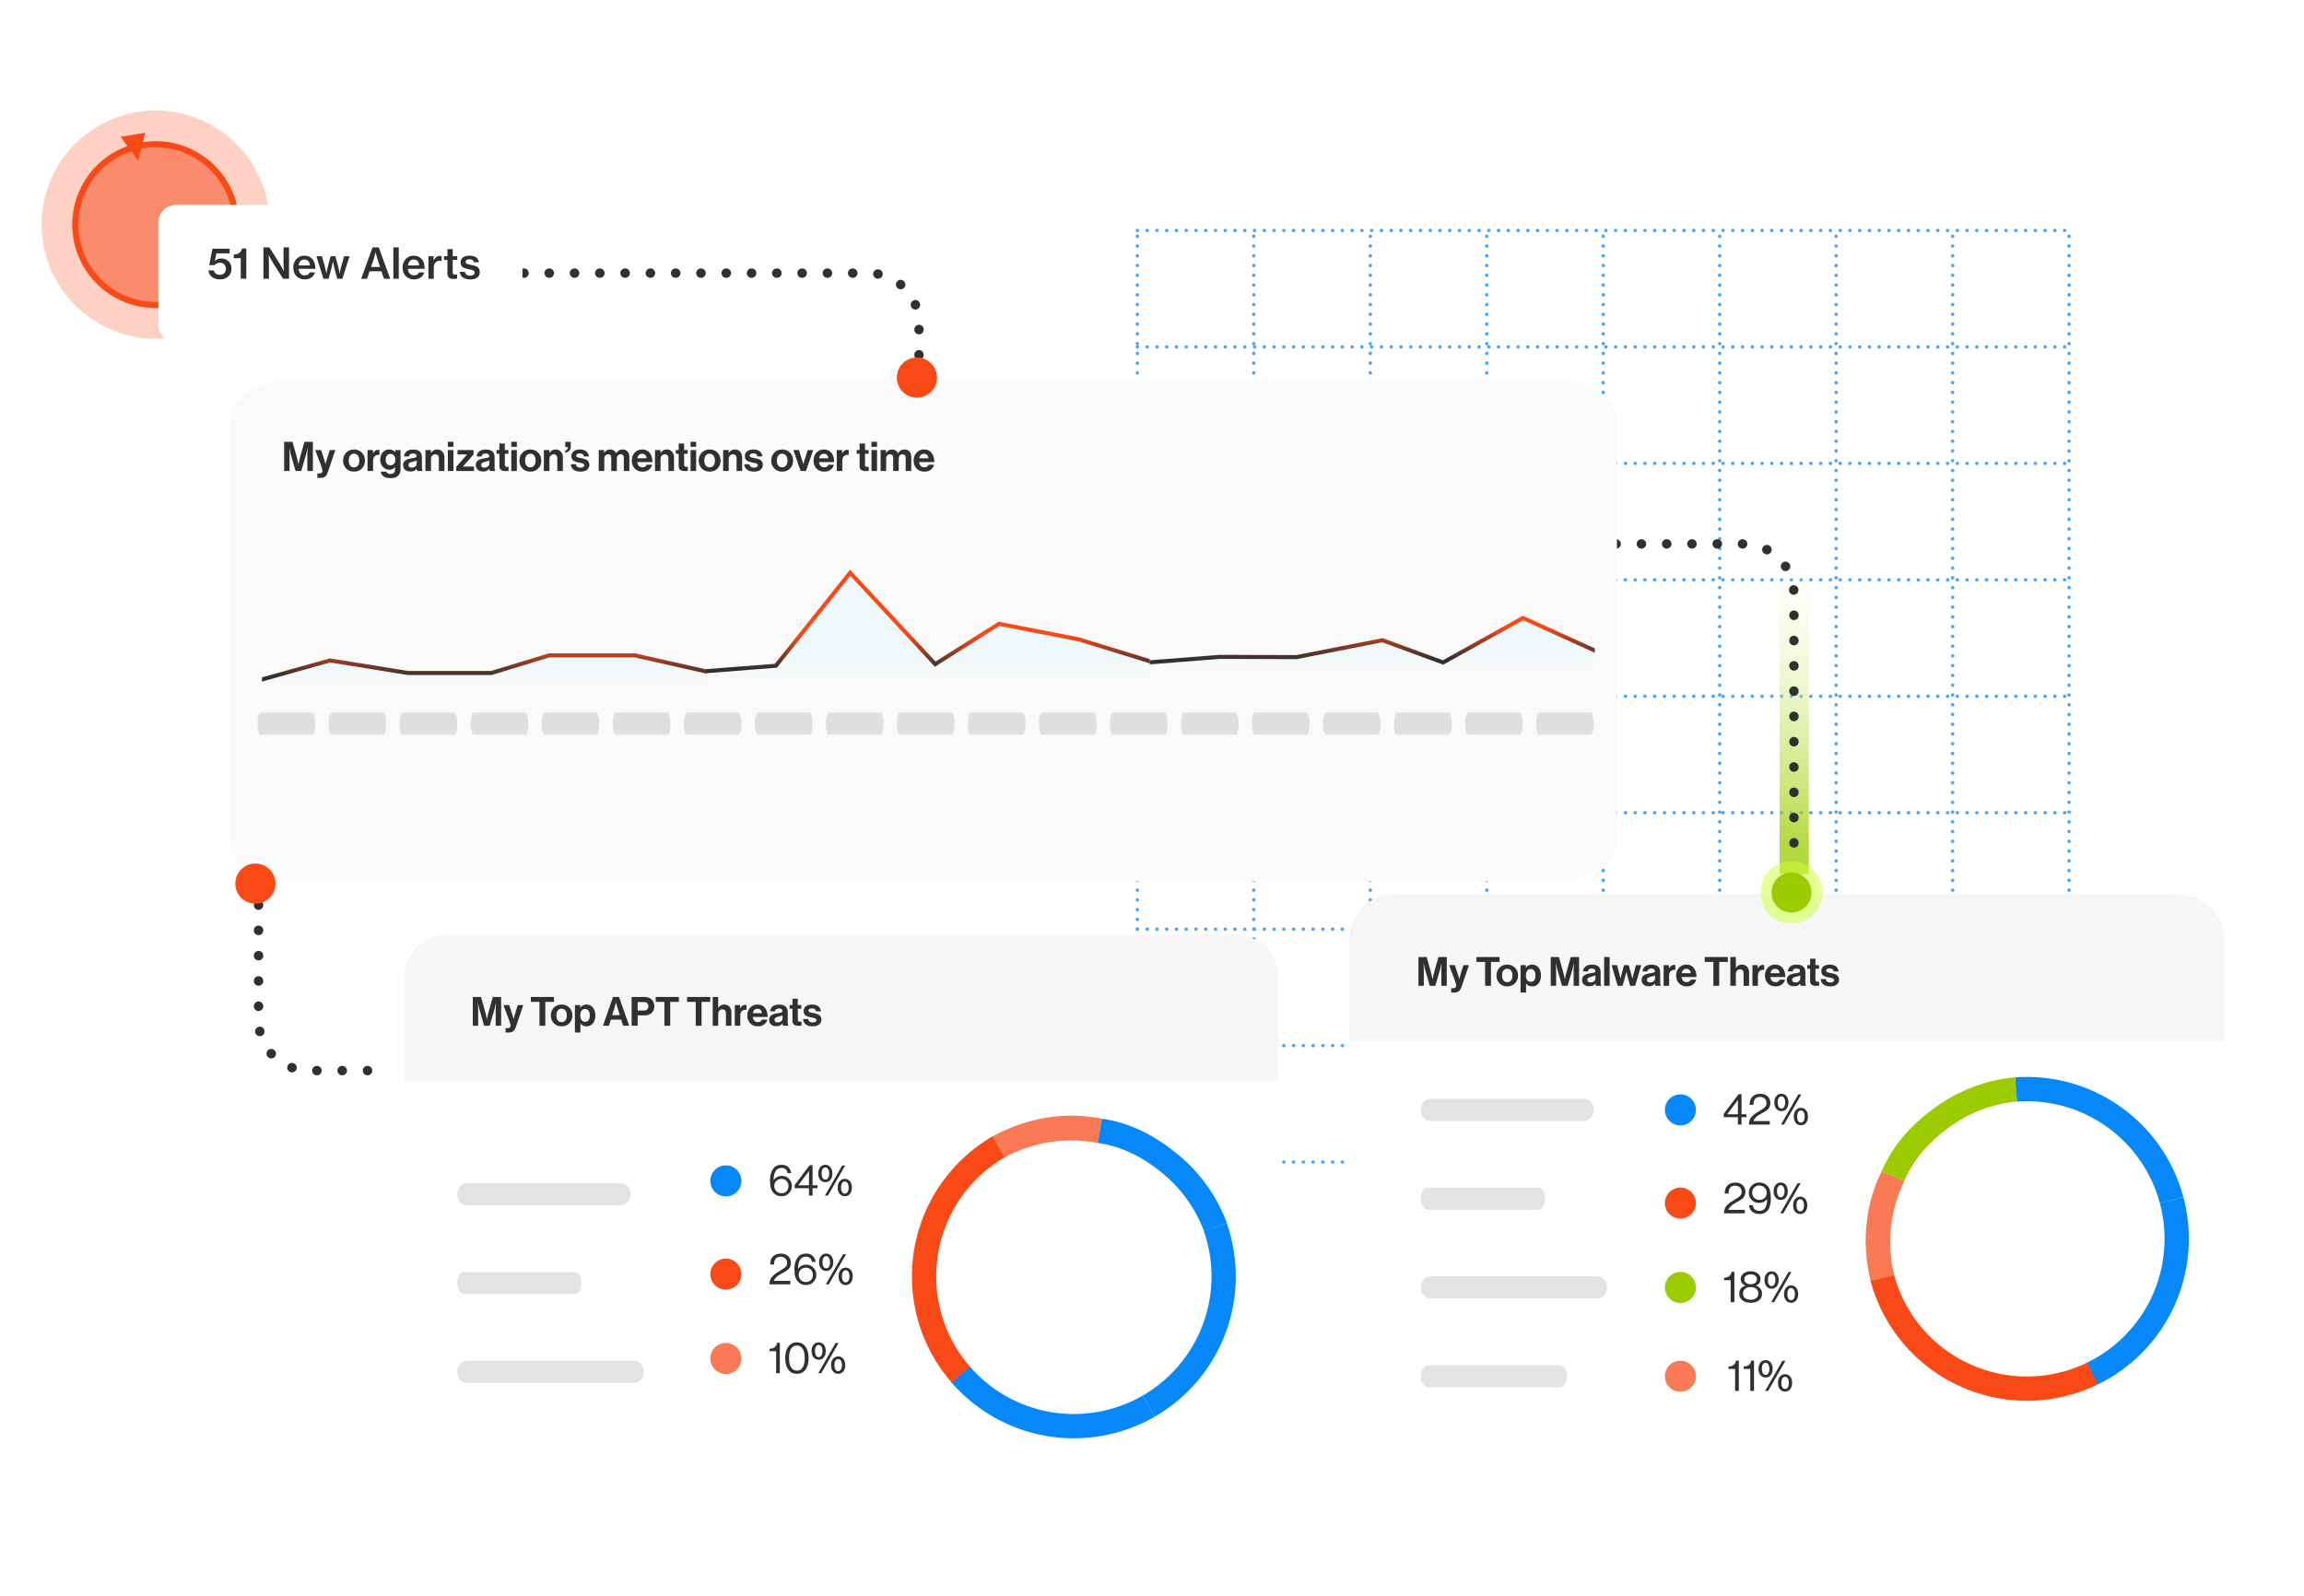 <svg width="635" height="440" viewBox="0 0 635 440" fill="none" xmlns="http://www.w3.org/2000/svg">
<g opacity="0.75">
<line x1="313.468" y1="63.532" x2="569.321" y2="63.532" stroke="#0788F8" stroke-width="0.937" stroke-linecap="round" stroke-dasharray="0.03 2.66"/>
<line x1="313.468" y1="95.63" x2="569.321" y2="95.63" stroke="#0788F8" stroke-width="0.937" stroke-linecap="round" stroke-dasharray="0.03 2.66"/>
<line x1="313.468" y1="127.729" x2="569.321" y2="127.729" stroke="#0788F8" stroke-width="0.937" stroke-linecap="round" stroke-dasharray="0.03 2.66"/>
<line x1="313.468" y1="159.827" x2="569.321" y2="159.828" stroke="#0788F8" stroke-width="0.937" stroke-linecap="round" stroke-dasharray="0.03 2.66"/>
<line x1="313.468" y1="191.926" x2="569.321" y2="191.926" stroke="#0788F8" stroke-width="0.937" stroke-linecap="round" stroke-dasharray="0.03 2.66"/>
<line x1="313.468" y1="224.025" x2="569.321" y2="224.025" stroke="#0788F8" stroke-width="0.937" stroke-linecap="round" stroke-dasharray="0.03 2.66"/>
<line x1="313.468" y1="256.124" x2="569.321" y2="256.124" stroke="#0788F8" stroke-width="0.937" stroke-linecap="round" stroke-dasharray="0.03 2.66"/>
<line x1="313.468" y1="288.222" x2="569.321" y2="288.222" stroke="#0788F8" stroke-width="0.937" stroke-linecap="round" stroke-dasharray="0.03 2.66"/>
<line x1="313.468" y1="320.322" x2="569.321" y2="320.322" stroke="#0788F8" stroke-width="0.937" stroke-linecap="round" stroke-dasharray="0.03 2.66"/>
<line x1="570.258" y1="65.111" x2="570.258" y2="320.322" stroke="#0788F8" stroke-width="0.937" stroke-linecap="round" stroke-dasharray="0.03 2.66"/>
<line x1="538.159" y1="65.111" x2="538.159" y2="320.322" stroke="#0788F8" stroke-width="0.937" stroke-linecap="round" stroke-dasharray="0.03 2.66"/>
<line x1="506.061" y1="65.111" x2="506.061" y2="320.322" stroke="#0788F8" stroke-width="0.937" stroke-linecap="round" stroke-dasharray="0.03 2.66"/>
<line x1="473.962" y1="65.111" x2="473.962" y2="320.322" stroke="#0788F8" stroke-width="0.937" stroke-linecap="round" stroke-dasharray="0.03 2.66"/>
<line x1="441.863" y1="65.111" x2="441.863" y2="320.322" stroke="#0788F8" stroke-width="0.937" stroke-linecap="round" stroke-dasharray="0.03 2.66"/>
<line x1="409.764" y1="65.111" x2="409.764" y2="320.322" stroke="#0788F8" stroke-width="0.937" stroke-linecap="round" stroke-dasharray="0.03 2.66"/>
<line x1="377.666" y1="65.111" x2="377.666" y2="320.322" stroke="#0788F8" stroke-width="0.937" stroke-linecap="round" stroke-dasharray="0.03 2.66"/>
<line x1="345.567" y1="65.111" x2="345.567" y2="320.322" stroke="#0788F8" stroke-width="0.937" stroke-linecap="round" stroke-dasharray="0.03 2.66"/>
<line x1="313.468" y1="65.111" x2="313.468" y2="320.322" stroke="#0788F8" stroke-width="0.937" stroke-linecap="round" stroke-dasharray="0.03 2.66"/>
</g>
<path d="M71.259 242.491L71.259 281.255C71.259 288.904 77.46 295.105 85.109 295.105L107.967 295.105" stroke="#303030" stroke-width="2.597" stroke-linecap="round" stroke-linejoin="round" stroke-dasharray="0.04 6.93"/>
<path d="M493.111 154.819V154.819C494.022 156.451 494.5 158.289 494.5 160.158L494.5 240.937" stroke="url(#paint0_linear_960_1701)" stroke-width="8.062"/>
<path d="M445.391 149.926L480.571 149.926C488.22 149.926 494.421 156.127 494.421 163.776L494.421 237.601" stroke="#303030" stroke-width="2.597" stroke-linecap="round" stroke-linejoin="round" stroke-dasharray="0.04 6.93"/>
<path d="M427.411 104.652H81.86C71.79 104.652 63.627 109.389 63.627 115.231V232.341C63.627 238.183 71.79 242.919 81.859 242.919H427.411C437.48 242.919 445.643 238.183 445.643 232.341V115.231C445.643 109.389 437.48 104.652 427.411 104.652Z" fill="#FAFAFA"/>
<path d="M254.802 129.999C253.871 129.999 253.14 129.714 252.607 129.144C252.074 128.566 251.808 127.831 251.808 126.938C251.808 126.075 252.074 125.355 252.607 124.777C253.14 124.192 253.822 123.899 254.655 123.899C255.563 123.899 256.265 124.215 256.76 124.845C257.255 125.475 257.502 126.319 257.502 127.377H253.316C253.376 127.834 253.53 128.191 253.777 128.446C254.025 128.693 254.363 128.817 254.79 128.817C255.353 128.817 255.724 128.581 255.904 128.108H257.412C257.3 128.648 257.015 129.099 256.557 129.459C256.099 129.819 255.514 129.999 254.802 129.999ZM254.678 125.081C253.935 125.081 253.489 125.494 253.339 126.319H255.904C255.882 125.951 255.758 125.655 255.533 125.43C255.308 125.197 255.023 125.081 254.678 125.081Z" fill="#303030"/>
<path d="M242.704 129.83V124.057H244.178V124.833H244.212C244.58 124.211 245.139 123.899 245.889 123.899C246.249 123.899 246.568 123.993 246.845 124.181C247.131 124.361 247.344 124.605 247.487 124.912H247.509C247.93 124.237 248.507 123.899 249.242 123.899C249.843 123.899 250.308 124.083 250.638 124.451C250.976 124.811 251.144 125.31 251.144 125.948V129.83H249.614V126.206C249.614 125.546 249.317 125.216 248.725 125.216C248.402 125.216 248.147 125.332 247.96 125.565C247.779 125.79 247.689 126.094 247.689 126.476V129.83H246.159V126.206C246.159 125.546 245.863 125.216 245.27 125.216C244.962 125.216 244.711 125.332 244.516 125.565C244.328 125.79 244.235 126.094 244.235 126.476V129.83H242.704Z" fill="#303030"/>
<path d="M240.188 129.831V124.057H241.718V129.831H240.188ZM240.188 123.157V121.784H241.718V123.157H240.188Z" fill="#303030"/>
<path d="M236.113 125.07V124.057H236.912V122.257H238.409V124.057H239.399V125.07H238.409V128.131C238.409 128.514 238.6 128.705 238.983 128.705L239.433 128.694V129.819C239.201 129.834 238.882 129.842 238.477 129.842C238.034 129.842 237.663 129.737 237.362 129.527C237.062 129.309 236.912 128.953 236.912 128.458V125.07H236.113Z" fill="#303030"/>
<path d="M232.089 124.058V124.981H232.123C232.303 124.643 232.502 124.395 232.72 124.238C232.937 124.073 233.211 123.99 233.541 123.99C233.699 123.99 233.819 124.005 233.901 124.035V125.374H233.868C233.35 125.322 232.933 125.434 232.618 125.712C232.303 125.99 232.146 126.425 232.146 127.017V129.831H230.615V124.058H232.089Z" fill="#303030"/>
<path d="M227.206 129.999C226.276 129.999 225.545 129.714 225.012 129.144C224.479 128.566 224.213 127.831 224.213 126.938C224.213 126.075 224.479 125.355 225.012 124.777C225.545 124.192 226.227 123.899 227.06 123.899C227.968 123.899 228.669 124.215 229.164 124.845C229.66 125.475 229.907 126.319 229.907 127.377H225.721C225.781 127.834 225.935 128.191 226.182 128.446C226.43 128.693 226.767 128.817 227.195 128.817C227.758 128.817 228.129 128.581 228.309 128.108H229.817C229.705 128.648 229.42 129.099 228.962 129.459C228.504 129.819 227.919 129.999 227.206 129.999ZM227.083 125.081C226.34 125.081 225.893 125.494 225.743 126.319H228.309C228.287 125.951 228.163 125.655 227.938 125.43C227.713 125.197 227.428 125.081 227.083 125.081Z" fill="#303030"/>
<path d="M220.661 129.831L218.658 124.058H220.211L221.134 127.051L221.393 127.974H221.415C221.468 127.726 221.55 127.419 221.663 127.051L222.608 124.058H224.139L222.124 129.831H220.661Z" fill="#303030"/>
<path d="M217.741 129.132C217.178 129.71 216.454 129.999 215.569 129.999C214.683 129.999 213.959 129.71 213.397 129.132C212.834 128.547 212.553 127.819 212.553 126.949C212.553 126.079 212.834 125.355 213.397 124.777C213.959 124.192 214.683 123.899 215.569 123.899C216.454 123.899 217.178 124.192 217.741 124.777C218.303 125.355 218.585 126.079 218.585 126.949C218.585 127.819 218.303 128.547 217.741 129.132ZM215.569 128.828C216.026 128.828 216.383 128.66 216.638 128.322C216.9 127.977 217.032 127.519 217.032 126.949C217.032 126.379 216.9 125.921 216.638 125.576C216.383 125.231 216.026 125.059 215.569 125.059C215.104 125.059 214.743 125.231 214.488 125.576C214.233 125.914 214.106 126.371 214.106 126.949C214.106 127.519 214.233 127.977 214.488 128.322C214.743 128.66 215.104 128.828 215.569 128.828Z" fill="#303030"/>
<path d="M207.822 129.999C206.997 129.999 206.352 129.819 205.887 129.459C205.422 129.091 205.167 128.592 205.122 127.962H206.54C206.637 128.6 207.057 128.919 207.8 128.919C208.138 128.919 208.396 128.859 208.576 128.738C208.764 128.618 208.858 128.457 208.858 128.255C208.858 128.18 208.843 128.112 208.813 128.052C208.79 127.992 208.745 127.939 208.678 127.894C208.618 127.842 208.561 127.801 208.509 127.771C208.464 127.741 208.381 127.711 208.261 127.681C208.141 127.651 208.048 127.628 207.98 127.613C207.92 127.598 207.811 127.579 207.654 127.557C207.504 127.527 207.399 127.504 207.339 127.489C207.023 127.429 206.765 127.369 206.562 127.309C206.367 127.242 206.161 127.148 205.943 127.028C205.726 126.9 205.56 126.732 205.448 126.522C205.343 126.304 205.29 126.045 205.29 125.745C205.29 125.145 205.508 124.687 205.943 124.372C206.386 124.057 206.952 123.899 207.642 123.899C208.385 123.899 208.967 124.072 209.387 124.417C209.814 124.755 210.058 125.22 210.118 125.813H208.734C208.674 125.25 208.303 124.969 207.62 124.969C207.312 124.969 207.068 125.025 206.888 125.137C206.716 125.25 206.63 125.407 206.63 125.61C206.63 125.677 206.641 125.741 206.663 125.801C206.693 125.854 206.738 125.903 206.798 125.948C206.866 125.985 206.93 126.019 206.99 126.049C207.05 126.071 207.136 126.098 207.249 126.128C207.361 126.15 207.459 126.173 207.541 126.195C207.624 126.21 207.736 126.233 207.879 126.263C208.021 126.285 208.134 126.304 208.216 126.319C208.456 126.371 208.651 126.42 208.802 126.465C208.959 126.503 209.139 126.57 209.342 126.668C209.544 126.758 209.702 126.863 209.814 126.983C209.934 127.095 210.036 127.253 210.118 127.456C210.208 127.651 210.253 127.879 210.253 128.142C210.253 128.712 210.028 129.166 209.578 129.504C209.135 129.834 208.55 129.999 207.822 129.999Z" fill="#303030"/>
<path d="M200.802 124.057V124.845H200.836C201.233 124.215 201.803 123.899 202.546 123.899C203.139 123.899 203.619 124.102 203.987 124.507C204.354 124.905 204.538 125.422 204.538 126.06V129.83H203.008V126.285C203.008 125.97 202.918 125.715 202.738 125.52C202.565 125.325 202.321 125.227 202.006 125.227C201.668 125.227 201.387 125.351 201.162 125.599C200.944 125.846 200.836 126.165 200.836 126.555V129.83H199.305V124.057H200.802Z" fill="#303030"/>
<path d="M197.75 129.132C197.187 129.71 196.463 129.999 195.578 129.999C194.693 129.999 193.969 129.71 193.406 129.132C192.843 128.547 192.562 127.819 192.562 126.949C192.562 126.079 192.843 125.355 193.406 124.777C193.969 124.192 194.693 123.899 195.578 123.899C196.463 123.899 197.187 124.192 197.75 124.777C198.313 125.355 198.594 126.079 198.594 126.949C198.594 127.819 198.313 128.547 197.75 129.132ZM195.578 128.828C196.036 128.828 196.392 128.66 196.647 128.322C196.91 127.977 197.041 127.519 197.041 126.949C197.041 126.379 196.91 125.921 196.647 125.576C196.392 125.231 196.036 125.059 195.578 125.059C195.113 125.059 194.753 125.231 194.498 125.576C194.243 125.914 194.115 126.371 194.115 126.949C194.115 127.519 194.243 127.977 194.498 128.322C194.753 128.66 195.113 128.828 195.578 128.828Z" fill="#303030"/>
<path d="M190.327 129.831V124.057H191.857V129.831H190.327ZM190.327 123.157V121.784H191.857V123.157H190.327Z" fill="#303030"/>
<path d="M186.252 125.07V124.057H187.051V122.257H188.548V124.057H189.538V125.07H188.548V128.131C188.548 128.514 188.739 128.705 189.122 128.705L189.572 128.694V129.819C189.34 129.834 189.021 129.842 188.616 129.842C188.173 129.842 187.802 129.737 187.502 129.527C187.201 129.309 187.051 128.953 187.051 128.458V125.07H186.252Z" fill="#303030"/>
<path d="M182.021 124.057V124.845H182.054C182.452 124.215 183.022 123.899 183.765 123.899C184.358 123.899 184.838 124.102 185.205 124.507C185.573 124.905 185.757 125.422 185.757 126.06V129.83H184.226V126.285C184.226 125.97 184.136 125.715 183.956 125.52C183.784 125.325 183.54 125.227 183.225 125.227C182.887 125.227 182.606 125.351 182.381 125.599C182.163 125.846 182.054 126.165 182.054 126.555V129.83H180.524V124.057H182.021Z" fill="#303030"/>
<path d="M177.115 129.999C176.184 129.999 175.453 129.714 174.92 129.144C174.387 128.566 174.121 127.831 174.121 126.938C174.121 126.075 174.387 125.355 174.92 124.777C175.453 124.192 176.135 123.899 176.968 123.899C177.876 123.899 178.578 124.215 179.073 124.845C179.568 125.475 179.815 126.319 179.815 127.377H175.629C175.689 127.834 175.843 128.191 176.09 128.446C176.338 128.693 176.676 128.817 177.103 128.817C177.666 128.817 178.037 128.581 178.217 128.108H179.725C179.613 128.648 179.328 129.099 178.87 129.459C178.412 129.819 177.827 129.999 177.115 129.999ZM176.991 125.081C176.248 125.081 175.802 125.494 175.652 126.319H178.217C178.195 125.951 178.071 125.655 177.846 125.43C177.621 125.197 177.336 125.081 176.991 125.081Z" fill="#303030"/>
<path d="M165.017 129.83V124.057H166.491V124.833H166.525C166.893 124.211 167.452 123.899 168.202 123.899C168.562 123.899 168.881 123.993 169.158 124.181C169.444 124.361 169.657 124.605 169.8 124.912H169.822C170.243 124.237 170.82 123.899 171.555 123.899C172.156 123.899 172.621 124.083 172.951 124.451C173.288 124.811 173.457 125.31 173.457 125.948V129.83H171.927V126.206C171.927 125.546 171.63 125.216 171.038 125.216C170.715 125.216 170.46 125.332 170.273 125.565C170.092 125.79 170.002 126.094 170.002 126.476V129.83H168.472V126.206C168.472 125.546 168.176 125.216 167.583 125.216C167.275 125.216 167.024 125.332 166.829 125.565C166.641 125.79 166.548 126.094 166.548 126.476V129.83H165.017Z" fill="#303030"/>
<path d="M160.006 129.999C159.18 129.999 158.535 129.819 158.07 129.459C157.605 129.091 157.35 128.592 157.305 127.962H158.723C158.82 128.6 159.24 128.919 159.983 128.919C160.321 128.919 160.579 128.859 160.76 128.738C160.947 128.618 161.041 128.457 161.041 128.255C161.041 128.18 161.026 128.112 160.996 128.052C160.973 127.992 160.928 127.939 160.861 127.894C160.801 127.842 160.745 127.801 160.692 127.771C160.647 127.741 160.564 127.711 160.444 127.681C160.324 127.651 160.231 127.628 160.163 127.613C160.103 127.598 159.994 127.579 159.837 127.557C159.687 127.527 159.582 127.504 159.522 127.489C159.207 127.429 158.948 127.369 158.745 127.309C158.55 127.242 158.344 127.148 158.126 127.028C157.909 126.9 157.744 126.732 157.631 126.522C157.526 126.304 157.473 126.045 157.473 125.745C157.473 125.145 157.691 124.687 158.126 124.372C158.569 124.057 159.135 123.899 159.826 123.899C160.568 123.899 161.15 124.072 161.57 124.417C161.997 124.755 162.241 125.22 162.301 125.813H160.917C160.857 125.25 160.486 124.969 159.803 124.969C159.495 124.969 159.252 125.025 159.072 125.137C158.899 125.25 158.813 125.407 158.813 125.61C158.813 125.677 158.824 125.741 158.846 125.801C158.876 125.854 158.921 125.903 158.981 125.948C159.049 125.985 159.113 126.019 159.173 126.049C159.233 126.071 159.319 126.098 159.432 126.128C159.544 126.15 159.642 126.173 159.724 126.195C159.807 126.21 159.919 126.233 160.062 126.263C160.204 126.285 160.317 126.304 160.399 126.319C160.64 126.371 160.835 126.42 160.985 126.465C161.142 126.503 161.322 126.57 161.525 126.668C161.727 126.758 161.885 126.863 161.997 126.983C162.117 127.095 162.219 127.253 162.301 127.456C162.391 127.651 162.436 127.879 162.436 128.142C162.436 128.712 162.211 129.166 161.761 129.504C161.318 129.834 160.733 129.999 160.006 129.999Z" fill="#303030"/>
<path d="M155.771 124.8V124.271C155.974 124.204 156.15 124.08 156.3 123.9C156.458 123.72 156.537 123.502 156.537 123.247H155.794V121.784H157.313V123.112C157.313 123.592 157.159 123.979 156.852 124.271C156.552 124.556 156.192 124.733 155.771 124.8Z" fill="#303030"/>
<path d="M151.392 124.057V124.845H151.426C151.823 124.215 152.393 123.899 153.136 123.899C153.729 123.899 154.209 124.102 154.577 124.507C154.944 124.905 155.128 125.422 155.128 126.06V129.83H153.597V126.285C153.597 125.97 153.507 125.715 153.327 125.52C153.155 125.325 152.911 125.227 152.596 125.227C152.258 125.227 151.977 125.351 151.752 125.599C151.534 125.846 151.426 126.165 151.426 126.555V129.83H149.895V124.057H151.392Z" fill="#303030"/>
<path d="M148.34 129.132C147.777 129.71 147.053 129.999 146.168 129.999C145.283 129.999 144.559 129.71 143.996 129.132C143.433 128.547 143.152 127.819 143.152 126.949C143.152 126.079 143.433 125.355 143.996 124.777C144.559 124.192 145.283 123.899 146.168 123.899C147.053 123.899 147.777 124.192 148.34 124.777C148.902 125.355 149.184 126.079 149.184 126.949C149.184 127.819 148.902 128.547 148.34 129.132ZM146.168 128.828C146.625 128.828 146.982 128.66 147.237 128.322C147.499 127.977 147.631 127.519 147.631 126.949C147.631 126.379 147.499 125.921 147.237 125.576C146.982 125.231 146.625 125.059 146.168 125.059C145.703 125.059 145.343 125.231 145.087 125.576C144.832 125.914 144.705 126.371 144.705 126.949C144.705 127.519 144.832 127.977 145.087 128.322C145.343 128.66 145.703 128.828 146.168 128.828Z" fill="#303030"/>
<path d="M140.917 129.831V124.057H142.447V129.831H140.917ZM140.917 123.157V121.784H142.447V123.157H140.917Z" fill="#303030"/>
<path d="M136.842 125.07V124.057H137.641V122.257H139.138V124.057H140.128V125.07H139.138V128.131C139.138 128.514 139.329 128.705 139.712 128.705L140.162 128.694V129.819C139.93 129.834 139.611 129.842 139.206 129.842C138.763 129.842 138.392 129.737 138.091 129.527C137.791 129.309 137.641 128.953 137.641 128.458V125.07H136.842Z" fill="#303030"/>
<path d="M135.045 129.831C134.97 129.733 134.91 129.519 134.865 129.189H134.843C134.678 129.437 134.467 129.628 134.212 129.763C133.957 129.898 133.601 129.966 133.143 129.966C132.536 129.966 132.048 129.812 131.68 129.504C131.313 129.197 131.129 128.761 131.129 128.199C131.129 127.614 131.331 127.186 131.737 126.916C132.142 126.638 132.712 126.447 133.447 126.342C133.987 126.267 134.355 126.192 134.55 126.117C134.745 126.034 134.843 125.892 134.843 125.689C134.843 125.479 134.76 125.314 134.595 125.194C134.43 125.067 134.19 125.003 133.875 125.003C133.177 125.003 132.806 125.273 132.761 125.813H131.399C131.422 125.265 131.643 124.811 132.063 124.451C132.483 124.091 133.091 123.911 133.886 123.911C135.507 123.911 136.317 124.62 136.317 126.038V128.975C136.317 129.41 136.384 129.677 136.519 129.774V129.831H135.045ZM133.515 128.896C133.935 128.896 134.265 128.788 134.505 128.57C134.753 128.353 134.876 128.094 134.876 127.794V126.927C134.711 127.025 134.355 127.137 133.807 127.265C133.372 127.362 133.065 127.475 132.884 127.602C132.704 127.722 132.614 127.91 132.614 128.165C132.614 128.653 132.914 128.896 133.515 128.896Z" fill="#303030"/>
<path d="M125.757 129.831V128.66L128.728 125.296V125.262H126.094V124.058H130.506V125.284L127.602 128.57V128.604H130.652V129.831H125.757Z" fill="#303030"/>
<path d="M123.432 129.831V124.057H124.962V129.831H123.432ZM123.432 123.157V121.784H124.962V123.157H123.432Z" fill="#303030"/>
<path d="M118.752 124.057V124.845H118.786C119.183 124.215 119.754 123.899 120.496 123.899C121.089 123.899 121.569 124.102 121.937 124.507C122.304 124.905 122.488 125.422 122.488 126.06V129.83H120.958V126.285C120.958 125.97 120.868 125.715 120.688 125.52C120.515 125.325 120.271 125.227 119.956 125.227C119.619 125.227 119.337 125.351 119.112 125.599C118.895 125.846 118.786 126.165 118.786 126.555V129.83H117.255V124.057H118.752Z" fill="#303030"/>
<path d="M115.01 129.831C114.935 129.733 114.875 129.519 114.83 129.189H114.808C114.643 129.437 114.433 129.628 114.178 129.763C113.923 129.898 113.566 129.966 113.109 129.966C112.501 129.966 112.013 129.812 111.646 129.504C111.278 129.197 111.094 128.761 111.094 128.199C111.094 127.614 111.297 127.186 111.702 126.916C112.107 126.638 112.677 126.447 113.412 126.342C113.953 126.267 114.32 126.192 114.515 126.117C114.71 126.034 114.808 125.892 114.808 125.689C114.808 125.479 114.725 125.314 114.56 125.194C114.395 125.067 114.155 125.003 113.84 125.003C113.142 125.003 112.771 125.273 112.726 125.813H111.364C111.387 125.265 111.608 124.811 112.028 124.451C112.448 124.091 113.056 123.911 113.851 123.911C115.472 123.911 116.282 124.62 116.282 126.038V128.975C116.282 129.41 116.35 129.677 116.485 129.774V129.831H115.01ZM113.48 128.896C113.9 128.896 114.23 128.788 114.47 128.57C114.718 128.353 114.842 128.094 114.842 127.794V126.927C114.677 127.025 114.32 127.137 113.773 127.265C113.337 127.362 113.03 127.475 112.85 127.602C112.67 127.722 112.58 127.91 112.58 128.165C112.58 128.653 112.88 128.896 113.48 128.896Z" fill="#303030"/>
<path d="M107.622 131.799C106.841 131.799 106.215 131.642 105.742 131.327C105.277 131.012 105.003 130.569 104.921 129.999H106.44C106.59 130.427 106.976 130.64 107.599 130.64C108.454 130.64 108.882 130.239 108.882 129.436V128.806H108.848C108.451 129.256 107.948 129.481 107.34 129.481C106.657 129.481 106.061 129.23 105.551 128.727C105.048 128.225 104.797 127.557 104.797 126.724C104.797 125.869 105.029 125.186 105.495 124.676C105.96 124.158 106.56 123.899 107.295 123.899C107.993 123.899 108.526 124.154 108.893 124.665H108.916V124.057H110.39V129.391C110.39 130.141 110.161 130.727 109.703 131.147C109.238 131.582 108.544 131.799 107.622 131.799ZM107.599 128.255C108.057 128.255 108.398 128.108 108.623 127.816C108.848 127.523 108.961 127.148 108.961 126.69C108.961 126.24 108.841 125.869 108.601 125.576C108.368 125.276 108.03 125.126 107.588 125.126C107.198 125.126 106.883 125.269 106.642 125.554C106.41 125.839 106.294 126.221 106.294 126.702C106.294 127.189 106.41 127.572 106.642 127.849C106.883 128.12 107.201 128.255 107.599 128.255Z" fill="#303030"/>
<path d="M102.772 124.058V124.981H102.806C102.986 124.643 103.185 124.395 103.402 124.238C103.62 124.073 103.894 123.99 104.224 123.99C104.381 123.99 104.501 124.005 104.584 124.035V125.374H104.55C104.032 125.322 103.616 125.434 103.301 125.712C102.986 125.99 102.828 126.425 102.828 127.017V129.831H101.298V124.058H102.772Z" fill="#303030"/>
<path d="M99.743 129.132C99.18 129.71 98.456 129.999 97.571 129.999C96.685 129.999 95.961 129.71 95.399 129.132C94.836 128.547 94.555 127.819 94.555 126.949C94.555 126.079 94.836 125.355 95.399 124.777C95.961 124.192 96.685 123.899 97.571 123.899C98.456 123.899 99.18 124.192 99.743 124.777C100.305 125.355 100.587 126.079 100.587 126.949C100.587 127.819 100.305 128.547 99.743 129.132ZM97.571 128.828C98.028 128.828 98.385 128.66 98.64 128.322C98.902 127.977 99.034 127.519 99.034 126.949C99.034 126.379 98.902 125.921 98.64 125.576C98.385 125.231 98.028 125.059 97.571 125.059C97.106 125.059 96.745 125.231 96.49 125.576C96.235 125.914 96.108 126.371 96.108 126.949C96.108 127.519 96.235 127.977 96.49 128.322C96.745 128.66 97.106 128.828 97.571 128.828Z" fill="#303030"/>
<path d="M87.475 131.721V130.517H88.016C88.586 130.517 88.871 130.255 88.871 129.729C88.871 129.474 88.725 128.953 88.432 128.165L86.879 124.058H88.488L89.343 126.657L89.715 127.918H89.737C89.842 127.43 89.955 127.01 90.075 126.657L90.885 124.058H92.427L90.412 129.977C90.188 130.637 89.932 131.091 89.647 131.339C89.37 131.594 88.946 131.721 88.376 131.721H87.475Z" fill="#303030"/>
<path d="M78.31 129.831V121.784H80.606L81.742 125.824C81.825 126.124 81.907 126.458 81.99 126.826C82.08 127.186 82.147 127.471 82.193 127.681L82.249 127.996H82.271C82.414 127.223 82.579 126.499 82.766 125.824L83.903 121.784H86.233V129.831H84.713V125.217L84.781 123.551H84.758C84.638 124.181 84.522 124.691 84.409 125.081L83.025 129.831H81.461L80.111 125.081L79.762 123.551H79.739C79.784 124.226 79.807 124.781 79.807 125.217V129.831H78.31Z" fill="#303030"/>
<path opacity="0.2" d="M86.011 196.424H71.833C71.356 196.424 70.969 197.793 70.969 199.483C70.969 201.172 71.356 202.542 71.833 202.542H86.011C86.489 202.542 86.876 201.172 86.876 199.483C86.876 197.793 86.489 196.424 86.011 196.424Z" fill="#737373"/>
<path opacity="0.2" d="M164.322 196.424H150.144C149.666 196.424 149.279 197.793 149.279 199.483C149.279 201.172 149.666 202.542 150.144 202.542H164.322C164.799 202.542 165.186 201.172 165.186 199.483C165.186 197.793 164.799 196.424 164.322 196.424Z" fill="#737373"/>
<path opacity="0.2" d="M242.632 196.424H228.454C227.977 196.424 227.59 197.793 227.59 199.483C227.59 201.172 227.977 202.542 228.454 202.542H242.632C243.11 202.542 243.497 201.172 243.497 199.483C243.497 197.793 243.11 196.424 242.632 196.424Z" fill="#737373"/>
<path opacity="0.2" d="M320.943 196.424H306.765C306.287 196.424 305.9 197.793 305.9 199.483C305.9 201.172 306.287 202.542 306.765 202.542H320.943C321.42 202.542 321.807 201.172 321.807 199.483C321.807 197.793 321.42 196.424 320.943 196.424Z" fill="#737373"/>
<path opacity="0.2" d="M105.589 196.424H91.411C90.933 196.424 90.546 197.793 90.546 199.483C90.546 201.172 90.933 202.542 91.411 202.542H105.589C106.066 202.542 106.453 201.172 106.453 199.483C106.453 197.793 106.066 196.424 105.589 196.424Z" fill="#737373"/>
<path opacity="0.2" d="M183.899 196.424H169.721C169.244 196.424 168.857 197.793 168.857 199.483C168.857 201.172 169.244 202.542 169.721 202.542H183.899C184.377 202.542 184.764 201.172 184.764 199.483C184.764 197.793 184.377 196.424 183.899 196.424Z" fill="#737373"/>
<path opacity="0.2" d="M262.21 196.424H248.032C247.555 196.424 247.167 197.793 247.167 199.483C247.167 201.172 247.555 202.542 248.032 202.542H262.21C262.687 202.542 263.074 201.172 263.074 199.483C263.074 197.793 262.687 196.424 262.21 196.424Z" fill="#737373"/>
<path opacity="0.2" d="M340.52 196.424H326.343C325.865 196.424 325.478 197.793 325.478 199.483C325.478 201.172 325.865 202.542 326.343 202.542H340.52C340.998 202.542 341.385 201.172 341.385 199.483C341.385 197.793 340.998 196.424 340.52 196.424Z" fill="#737373"/>
<path opacity="0.2" d="M399.253 196.424H385.075C384.598 196.424 384.211 197.793 384.211 199.483C384.211 201.172 384.598 202.542 385.075 202.542H399.253C399.731 202.542 400.118 201.172 400.118 199.483C400.118 197.793 399.731 196.424 399.253 196.424Z" fill="#737373"/>
<path opacity="0.2" d="M125.166 196.424H110.989C110.511 196.424 110.124 197.793 110.124 199.483C110.124 201.172 110.511 202.542 110.989 202.542H125.166C125.644 202.542 126.031 201.172 126.031 199.483C126.031 197.793 125.644 196.424 125.166 196.424Z" fill="#737373"/>
<path opacity="0.2" d="M203.477 196.424H189.299C188.822 196.424 188.435 197.793 188.435 199.483C188.435 201.172 188.822 202.542 189.299 202.542H203.477C203.954 202.542 204.341 201.172 204.341 199.483C204.341 197.793 203.954 196.424 203.477 196.424Z" fill="#737373"/>
<path opacity="0.2" d="M281.787 196.424H267.61C267.132 196.424 266.745 197.793 266.745 199.483C266.745 201.172 267.132 202.542 267.61 202.542H281.787C282.265 202.542 282.652 201.172 282.652 199.483C282.652 197.793 282.265 196.424 281.787 196.424Z" fill="#737373"/>
<path opacity="0.2" d="M360.098 196.424H345.92C345.443 196.424 345.056 197.793 345.056 199.483C345.056 201.172 345.443 202.542 345.92 202.542H360.098C360.575 202.542 360.962 201.172 360.962 199.483C360.962 197.793 360.575 196.424 360.098 196.424Z" fill="#737373"/>
<path opacity="0.2" d="M418.831 196.424H404.653C404.176 196.424 403.789 197.793 403.789 199.483C403.789 201.172 404.176 202.542 404.653 202.542H418.831C419.308 202.542 419.695 201.172 419.695 199.483C419.695 197.793 419.308 196.424 418.831 196.424Z" fill="#737373"/>
<path opacity="0.2" d="M144.744 196.424H130.566C130.089 196.424 129.702 197.793 129.702 199.483C129.702 201.172 130.089 202.542 130.566 202.542H144.744C145.221 202.542 145.608 201.172 145.608 199.483C145.608 197.793 145.221 196.424 144.744 196.424Z" fill="#737373"/>
<path opacity="0.2" d="M223.055 196.424H208.877C208.399 196.424 208.012 197.793 208.012 199.483C208.012 201.172 208.399 202.542 208.877 202.542H223.055C223.532 202.542 223.919 201.172 223.919 199.483C223.919 197.793 223.532 196.424 223.055 196.424Z" fill="#737373"/>
<path opacity="0.2" d="M301.365 196.424H287.187C286.71 196.424 286.323 197.793 286.323 199.483C286.323 201.172 286.71 202.542 287.187 202.542H301.365C301.843 202.542 302.23 201.172 302.23 199.483C302.23 197.793 301.843 196.424 301.365 196.424Z" fill="#737373"/>
<path opacity="0.2" d="M379.676 196.424H365.498C365.02 196.424 364.633 197.793 364.633 199.483C364.633 201.172 365.02 202.542 365.498 202.542H379.676C380.153 202.542 380.54 201.172 380.54 199.483C380.54 197.793 380.153 196.424 379.676 196.424Z" fill="#737373"/>
<path opacity="0.2" d="M438.409 196.424H424.231C423.753 196.424 423.366 197.793 423.366 199.483C423.366 201.172 423.753 202.542 424.231 202.542H438.409C438.886 202.542 439.273 201.172 439.273 199.483C439.273 197.793 438.886 196.424 438.409 196.424Z" fill="#737373"/>
<g clip-path="url(#clip0_960_1701)">
<path fill-rule="evenodd" clip-rule="evenodd" d="M316.116 186.956V182.629L336.206 181.059L357.324 181.129L381.013 176.471L397.735 182.603L419.753 170.34L443.522 181.129V186.956H316.116Z" fill="url(#paint1_linear_960_1701)" fill-opacity="0.5" stroke="url(#paint2_linear_960_1701)" stroke-width="1.115"/>
</g>
<g clip-path="url(#clip1_960_1701)">
<path fill-rule="evenodd" clip-rule="evenodd" d="M193.756 189.403V185.075L213.846 183.505L234.32 157.88L257.752 183.063L275.311 171.951L297.335 176.234L321.162 183.575V189.403H193.756Z" fill="url(#paint3_linear_960_1701)" fill-opacity="0.5"/>
<path fill-rule="evenodd" clip-rule="evenodd" d="M234.288 157.027L257.844 182.345L275.199 171.362L297.471 175.693L321.719 183.164V189.96H193.199V184.56L213.561 182.969L234.288 157.027ZM234.352 158.733L214.13 184.042L194.314 185.591V188.845H320.604V183.987L297.2 176.776L275.421 172.541L257.658 183.781L234.352 158.733Z" fill="url(#paint4_linear_960_1701)"/>
</g>
<g clip-path="url(#clip2_960_1701)">
<path fill-rule="evenodd" clip-rule="evenodd" d="M71.396 191.851V187.523L90.944 182.038L112.473 185.511H135.391L151.365 180.649H174.977L198.801 186.024V191.851H71.396Z" fill="url(#paint5_linear_960_1701)" fill-opacity="0.5"/>
<path fill-rule="evenodd" clip-rule="evenodd" d="M151.281 180.092H175.039L199.359 185.578V192.408H70.838V187.101L90.911 181.468L112.517 184.953H135.308L151.281 180.092ZM151.447 181.207L135.474 186.068H112.428L90.976 182.608L71.953 187.946V191.293H198.244V186.469L174.915 181.207H151.447Z" fill="url(#paint6_linear_960_1701)"/>
</g>
<g filter="url(#filter0_d_960_1701)">
<path d="M601.033 246.59H383.967C377.344 246.59 371.975 251.959 371.975 258.582V398.56C371.975 405.183 377.344 410.553 383.967 410.553H601.033C607.656 410.553 613.025 405.183 613.025 398.56V258.582C613.025 251.959 607.656 246.59 601.033 246.59Z" fill="white"/>
</g>
<path d="M601.033 246.59H383.967C377.344 246.59 371.975 251.959 371.975 258.582V286.969H613.025V258.582C613.025 251.959 607.656 246.59 601.033 246.59Z" fill="#F6F6F6"/>
<path d="M504.463 271.891C503.65 271.891 503.015 271.714 502.557 271.359C502.098 270.997 501.847 270.505 501.803 269.885H503.199C503.296 270.513 503.709 270.827 504.441 270.827C504.774 270.827 505.029 270.768 505.206 270.65C505.391 270.531 505.483 270.372 505.483 270.173C505.483 270.099 505.468 270.032 505.439 269.973C505.417 269.914 505.372 269.862 505.306 269.818C505.247 269.766 505.191 269.726 505.139 269.696C505.095 269.667 505.014 269.637 504.896 269.607C504.777 269.578 504.685 269.556 504.618 269.541C504.559 269.526 504.452 269.508 504.297 269.486C504.149 269.456 504.046 269.434 503.987 269.419C503.676 269.36 503.421 269.301 503.222 269.242C503.03 269.175 502.826 269.083 502.612 268.965C502.398 268.839 502.235 268.673 502.124 268.466C502.021 268.251 501.969 267.996 501.969 267.701C501.969 267.11 502.183 266.659 502.612 266.348C503.048 266.038 503.606 265.883 504.286 265.883C505.017 265.883 505.59 266.053 506.004 266.393C506.425 266.725 506.666 267.183 506.725 267.767H505.361C505.302 267.213 504.936 266.936 504.264 266.936C503.961 266.936 503.721 266.991 503.543 267.102C503.373 267.213 503.288 267.368 503.288 267.568C503.288 267.634 503.299 267.697 503.321 267.756C503.351 267.808 503.395 267.856 503.454 267.9C503.521 267.937 503.584 267.971 503.643 268C503.702 268.022 503.787 268.048 503.898 268.078C504.009 268.1 504.105 268.122 504.186 268.144C504.267 268.159 504.378 268.181 504.519 268.211C504.659 268.233 504.77 268.251 504.851 268.266C505.088 268.318 505.28 268.366 505.428 268.41C505.583 268.447 505.76 268.514 505.96 268.61C506.159 268.698 506.314 268.802 506.425 268.92C506.544 269.031 506.643 269.186 506.725 269.386C506.813 269.578 506.858 269.803 506.858 270.062C506.858 270.624 506.636 271.071 506.193 271.403C505.757 271.728 505.18 271.891 504.463 271.891Z" fill="#303030"/>
<path d="M498.09 267.036V266.038H498.877V264.265H500.351V266.038H501.327V267.036H500.351V270.051C500.351 270.428 500.54 270.617 500.917 270.617L501.36 270.605V271.714C501.131 271.729 500.817 271.736 500.418 271.736C499.982 271.736 499.616 271.633 499.32 271.426C499.025 271.211 498.877 270.86 498.877 270.373V267.036H498.09Z" fill="#303030"/>
<path d="M496.32 271.724C496.246 271.628 496.187 271.418 496.142 271.093H496.12C495.958 271.336 495.751 271.525 495.499 271.658C495.248 271.791 494.897 271.857 494.446 271.857C493.848 271.857 493.367 271.706 493.005 271.403C492.643 271.1 492.462 270.671 492.462 270.117C492.462 269.541 492.661 269.119 493.061 268.853C493.46 268.58 494.021 268.391 494.745 268.288C495.278 268.214 495.64 268.14 495.832 268.066C496.024 267.985 496.12 267.845 496.12 267.645C496.12 267.438 496.039 267.276 495.876 267.157C495.714 267.032 495.477 266.969 495.167 266.969C494.479 266.969 494.114 267.235 494.069 267.767H492.728C492.75 267.227 492.968 266.78 493.382 266.426C493.796 266.071 494.394 265.894 495.178 265.894C496.774 265.894 497.572 266.592 497.572 267.989V270.882C497.572 271.311 497.639 271.573 497.772 271.669V271.724H496.32ZM494.812 270.804C495.226 270.804 495.551 270.697 495.788 270.483C496.031 270.269 496.153 270.014 496.153 269.718V268.864C495.991 268.961 495.64 269.071 495.1 269.197C494.672 269.293 494.369 269.404 494.191 269.53C494.014 269.648 493.925 269.833 493.925 270.084C493.925 270.564 494.221 270.804 494.812 270.804Z" fill="#303030"/>
<path d="M489.381 271.891C488.464 271.891 487.744 271.61 487.219 271.049C486.694 270.48 486.432 269.755 486.432 268.876C486.432 268.026 486.694 267.317 487.219 266.747C487.744 266.171 488.416 265.883 489.237 265.883C490.131 265.883 490.822 266.193 491.31 266.814C491.797 267.435 492.041 268.266 492.041 269.308H487.918C487.977 269.759 488.128 270.11 488.372 270.361C488.616 270.605 488.949 270.727 489.37 270.727C489.924 270.727 490.29 270.494 490.467 270.029H491.953C491.842 270.561 491.561 271.004 491.11 271.359C490.659 271.714 490.083 271.891 489.381 271.891ZM489.259 267.047C488.527 267.047 488.088 267.453 487.94 268.266H490.467C490.445 267.904 490.323 267.612 490.101 267.39C489.88 267.161 489.599 267.047 489.259 267.047Z" fill="#303030"/>
<path d="M484.438 266.038V266.947H484.471C484.648 266.615 484.844 266.371 485.058 266.216C485.273 266.053 485.542 265.972 485.868 265.972C486.023 265.972 486.141 265.986 486.222 266.016V267.335H486.189C485.679 267.283 485.269 267.394 484.959 267.668C484.648 267.941 484.493 268.37 484.493 268.954V271.725H482.985V266.038H484.438Z" fill="#303030"/>
<path d="M478.409 263.799V266.781H478.442C478.657 266.47 478.889 266.245 479.141 266.105C479.399 265.957 479.717 265.883 480.094 265.883C480.678 265.883 481.151 266.082 481.513 266.481C481.875 266.873 482.056 267.383 482.056 268.011V271.725H480.548V268.233C480.548 267.923 480.46 267.671 480.282 267.479C480.112 267.287 479.872 267.191 479.562 267.191C479.229 267.191 478.952 267.313 478.73 267.557C478.516 267.801 478.409 268.115 478.409 268.499V271.725H476.901V263.799H478.409Z" fill="#303030"/>
<path d="M469.836 265.151V263.799H476.211V265.151H473.827V271.725H472.22V265.151H469.836Z" fill="#303030"/>
<path d="M464.904 271.891C463.988 271.891 463.267 271.61 462.743 271.049C462.218 270.48 461.956 269.755 461.956 268.876C461.956 268.026 462.218 267.317 462.743 266.747C463.267 266.171 463.94 265.883 464.76 265.883C465.654 265.883 466.345 266.193 466.833 266.814C467.321 267.435 467.565 268.266 467.565 269.308H463.441C463.5 269.759 463.652 270.11 463.896 270.361C464.139 270.605 464.472 270.727 464.893 270.727C465.447 270.727 465.813 270.494 465.991 270.029H467.476C467.365 270.561 467.084 271.004 466.634 271.359C466.183 271.714 465.606 271.891 464.904 271.891ZM464.782 267.047C464.051 267.047 463.611 267.453 463.463 268.266H465.991C465.968 267.904 465.847 267.612 465.625 267.39C465.403 267.161 465.122 267.047 464.782 267.047Z" fill="#303030"/>
<path d="M459.961 266.038V266.947H459.994C460.172 266.615 460.367 266.371 460.582 266.216C460.796 266.053 461.066 265.972 461.391 265.972C461.546 265.972 461.664 265.986 461.746 266.016V267.335H461.712C461.203 267.283 460.792 267.394 460.482 267.668C460.172 267.941 460.016 268.37 460.016 268.954V271.725H458.509V266.038H459.961Z" fill="#303030"/>
<path d="M456.298 271.724C456.224 271.628 456.165 271.418 456.12 271.093H456.098C455.936 271.336 455.729 271.525 455.477 271.658C455.226 271.791 454.875 271.857 454.424 271.857C453.826 271.857 453.345 271.706 452.983 271.403C452.621 271.1 452.44 270.671 452.44 270.117C452.44 269.541 452.639 269.119 453.039 268.853C453.438 268.58 453.999 268.391 454.724 268.288C455.256 268.214 455.618 268.14 455.81 268.066C456.002 267.985 456.098 267.845 456.098 267.645C456.098 267.438 456.017 267.276 455.854 267.157C455.692 267.032 455.455 266.969 455.145 266.969C454.457 266.969 454.092 267.235 454.047 267.767H452.706C452.728 267.227 452.946 266.78 453.36 266.426C453.774 266.071 454.372 265.894 455.156 265.894C456.752 265.894 457.55 266.592 457.55 267.989V270.882C457.55 271.311 457.617 271.573 457.75 271.669V271.724H456.298ZM454.79 270.804C455.204 270.804 455.529 270.697 455.766 270.483C456.009 270.269 456.131 270.014 456.131 269.718V268.864C455.969 268.961 455.618 269.071 455.078 269.197C454.65 269.293 454.347 269.404 454.169 269.53C453.992 269.648 453.903 269.833 453.903 270.084C453.903 270.564 454.199 270.804 454.79 270.804Z" fill="#303030"/>
<path d="M445.839 271.725L444.176 266.038H445.673L446.36 268.676L446.615 269.741H446.637C446.719 269.334 446.8 268.976 446.881 268.665L447.591 266.038H448.876L449.619 268.665L449.885 269.741H449.907C449.996 269.342 450.081 268.987 450.162 268.676L450.883 266.038H452.346L450.65 271.725H449.276L448.522 268.931L448.267 267.945H448.245C448.149 268.3 448.06 268.628 447.979 268.931L447.203 271.725H445.839Z" fill="#303030"/>
<path d="M442.119 271.725V263.799H443.627V271.725H442.119Z" fill="#303030"/>
<path d="M439.886 271.724C439.812 271.628 439.753 271.418 439.709 271.093H439.686C439.524 271.336 439.317 271.525 439.066 271.658C438.814 271.791 438.463 271.857 438.013 271.857C437.414 271.857 436.934 271.706 436.572 271.403C436.209 271.1 436.028 270.671 436.028 270.117C436.028 269.541 436.228 269.119 436.627 268.853C437.026 268.58 437.588 268.391 438.312 268.288C438.844 268.214 439.206 268.14 439.398 268.066C439.59 267.985 439.686 267.845 439.686 267.645C439.686 267.438 439.605 267.276 439.443 267.157C439.28 267.032 439.044 266.969 438.733 266.969C438.046 266.969 437.68 267.235 437.636 267.767H436.294C436.317 267.227 436.535 266.78 436.948 266.426C437.362 266.071 437.961 265.894 438.744 265.894C440.341 265.894 441.139 266.592 441.139 267.989V270.882C441.139 271.311 441.205 271.573 441.338 271.669V271.724H439.886ZM438.378 270.804C438.792 270.804 439.117 270.697 439.354 270.483C439.598 270.269 439.72 270.014 439.72 269.718V268.864C439.557 268.961 439.206 269.071 438.667 269.197C438.238 269.293 437.935 269.404 437.758 269.53C437.58 269.648 437.492 269.833 437.492 270.084C437.492 270.564 437.787 270.804 438.378 270.804Z" fill="#303030"/>
<path d="M427.399 271.725V263.799H429.66L430.78 267.778C430.861 268.074 430.943 268.403 431.024 268.765C431.113 269.12 431.179 269.401 431.223 269.608L431.279 269.918H431.301C431.441 269.157 431.604 268.444 431.789 267.778L432.908 263.799H435.203V271.725H433.707V267.18L433.773 265.539H433.751C433.633 266.16 433.518 266.663 433.407 267.047L432.044 271.725H430.503L429.173 267.047L428.829 265.539H428.807C428.851 266.204 428.873 266.751 428.873 267.18V271.725H427.399Z" fill="#303030"/>
<path d="M419.082 273.587V266.038H420.534V266.747H420.567C420.989 266.171 421.547 265.883 422.241 265.883C422.988 265.883 423.586 266.16 424.037 266.714C424.488 267.268 424.713 267.993 424.713 268.887C424.713 269.803 424.488 270.535 424.037 271.082C423.586 271.621 422.991 271.891 422.252 271.891C421.513 271.891 420.967 271.621 420.612 271.082H420.59V273.587H419.082ZM421.931 270.638C422.315 270.638 422.618 270.487 422.84 270.184C423.069 269.881 423.184 269.463 423.184 268.931C423.184 268.362 423.076 267.915 422.862 267.59C422.648 267.265 422.319 267.102 421.876 267.102C421.425 267.102 421.092 267.272 420.878 267.612C420.664 267.945 420.556 268.384 420.556 268.931C420.556 269.456 420.675 269.874 420.911 270.184C421.148 270.487 421.488 270.638 421.931 270.638Z" fill="#303030"/>
<path d="M417.55 271.038C416.996 271.607 416.282 271.891 415.41 271.891C414.538 271.891 413.825 271.607 413.271 271.038C412.717 270.461 412.439 269.744 412.439 268.887C412.439 268.03 412.717 267.317 413.271 266.747C413.825 266.171 414.538 265.883 415.41 265.883C416.282 265.883 416.996 266.171 417.55 266.747C418.104 267.317 418.381 268.03 418.381 268.887C418.381 269.744 418.104 270.461 417.55 271.038ZM415.41 270.738C415.861 270.738 416.212 270.572 416.463 270.239C416.722 269.899 416.851 269.449 416.851 268.887C416.851 268.325 416.722 267.874 416.463 267.535C416.212 267.195 415.861 267.025 415.41 267.025C414.952 267.025 414.597 267.195 414.346 267.535C414.095 267.867 413.969 268.318 413.969 268.887C413.969 269.449 414.095 269.899 414.346 270.239C414.597 270.572 414.952 270.738 415.41 270.738Z" fill="#303030"/>
<path d="M406.929 265.151V263.799H413.303V265.151H410.92V271.725H409.313V265.151H406.929Z" fill="#303030"/>
<path d="M399.967 273.587V272.401H400.499C401.061 272.401 401.342 272.142 401.342 271.625C401.342 271.374 401.197 270.86 400.909 270.084L399.379 266.038H400.965L401.807 268.599L402.173 269.84H402.195C402.299 269.36 402.409 268.946 402.528 268.599L403.326 266.038H404.844L402.86 271.869C402.638 272.519 402.387 272.966 402.106 273.21C401.833 273.462 401.415 273.587 400.854 273.587H399.967Z" fill="#303030"/>
<path d="M390.938 271.725V263.799H393.2L394.32 267.778C394.401 268.074 394.482 268.403 394.563 268.765C394.652 269.12 394.719 269.401 394.763 269.608L394.818 269.918H394.841C394.981 269.157 395.144 268.444 395.328 267.778L396.448 263.799H398.743V271.725H397.246V267.18L397.313 265.539H397.29C397.172 266.16 397.058 266.663 396.947 267.047L395.583 271.725H394.042L392.712 267.047L392.368 265.539H392.346C392.391 266.204 392.413 266.751 392.413 267.18V271.725H390.938Z" fill="#303030"/>
<path d="M601.75 329.933C604.439 339.966 603.544 350.623 599.22 360.067C594.896 369.511 587.414 377.151 578.062 381.672L575.148 375.644C583.097 371.801 589.457 365.307 593.132 357.28C596.808 349.252 597.568 340.194 595.283 331.666L601.75 329.933Z" fill="#0788F8"/>
<path d="M578.202 381.602C568.703 386.235 557.869 387.347 547.628 384.741L549.279 378.253C557.984 380.468 567.193 379.522 575.267 375.585L578.202 381.602Z" fill="#F94917"/>
<path d="M547.836 384.793C540.08 382.859 532.985 378.878 527.293 373.265C521.601 367.652 517.521 360.614 515.479 352.886L521.953 351.175C523.688 357.745 527.156 363.727 531.994 368.498C536.832 373.269 542.863 376.653 549.456 378.297L547.836 384.793Z" fill="#F94917"/>
<path d="M601.749 329.93C599.061 319.897 592.958 311.116 584.491 305.099C576.025 299.082 565.725 296.206 555.366 296.967L555.856 303.644C564.661 302.998 573.416 305.442 580.613 310.556C587.809 315.671 592.997 323.135 595.282 331.663L601.749 329.93Z" fill="#0788F8"/>
<path d="M518.632 322.779C513.954 332.255 513.024 342.881 515.58 353.135L522.077 351.515C519.904 342.799 520.894 333.595 524.871 325.54L518.632 322.779Z" fill="#FB7A56"/>
<path d="M555.315 296.938C547.358 297.703 539.752 300.59 533.292 305.298C526.832 310.006 521.796 315.439 518.632 322.78L524.811 325.568C527.5 319.328 531.745 314.711 537.236 310.709C542.727 306.707 549.192 304.253 555.955 303.603L555.315 296.938Z" fill="#9CCC00"/>
<path opacity="0.2" d="M436.68 302.876H394.147C392.714 302.876 391.553 304.246 391.553 305.935C391.553 307.624 392.714 308.994 394.147 308.994H436.68C438.113 308.994 439.274 307.624 439.274 305.935C439.274 304.246 438.113 302.876 436.68 302.876Z" fill="#737373"/>
<path opacity="0.2" d="M423.952 327.348H393.415C392.387 327.348 391.553 328.717 391.553 330.407C391.553 332.096 392.387 333.466 393.415 333.466H423.952C424.98 333.466 425.814 332.096 425.814 330.407C425.814 328.717 424.98 327.348 423.952 327.348Z" fill="#737373"/>
<path opacity="0.2" d="M440.152 351.82H394.346C392.804 351.82 391.553 353.19 391.553 354.879C391.553 356.569 392.804 357.938 394.346 357.938H440.152C441.694 357.938 442.945 356.569 442.945 354.879C442.945 353.19 441.694 351.82 440.152 351.82Z" fill="#737373"/>
<path opacity="0.2" d="M429.738 376.292H393.748C392.536 376.292 391.553 377.662 391.553 379.351C391.553 381.04 392.536 382.41 393.748 382.41H429.738C430.95 382.41 431.932 381.04 431.932 379.351C431.932 377.662 430.95 376.292 429.738 376.292Z" fill="#737373"/>
<g filter="url(#filter1_d_960_1701)">
<path d="M340.405 257.603H123.34C116.717 257.603 111.348 262.972 111.348 269.595V401.008C111.348 407.631 116.717 413 123.34 413H340.405C347.028 413 352.397 407.631 352.397 401.008V269.595C352.397 262.972 347.028 257.603 340.405 257.603Z" fill="white"/>
</g>
<path opacity="0.2" d="M171.158 326.124H128.624C127.192 326.124 126.031 327.494 126.031 329.183C126.031 330.872 127.192 332.242 128.624 332.242H171.158C172.59 332.242 173.751 330.872 173.751 329.183C173.751 327.494 172.59 326.124 171.158 326.124Z" fill="#737373"/>
<path opacity="0.2" d="M158.43 350.597H127.893C126.864 350.597 126.031 351.966 126.031 353.656C126.031 355.345 126.864 356.715 127.893 356.715H158.43C159.458 356.715 160.292 355.345 160.292 353.656C160.292 351.966 159.458 350.597 158.43 350.597Z" fill="#737373"/>
<path opacity="0.2" d="M174.629 375.068H128.824C127.281 375.068 126.031 376.438 126.031 378.127C126.031 379.817 127.281 381.186 128.824 381.186H174.629C176.172 381.186 177.422 379.817 177.422 378.127C177.422 376.438 176.172 375.068 174.629 375.068Z" fill="#737373"/>
<path d="M492.383 305.63C492.028 306.066 491.559 306.285 490.977 306.285C490.396 306.285 489.923 306.066 489.56 305.63C489.196 305.194 489.014 304.612 489.014 303.885C489.014 303.158 489.2 302.576 489.572 302.14C489.943 301.703 490.412 301.485 490.977 301.485C491.543 301.485 492.008 301.703 492.371 302.14C492.735 302.568 492.917 303.15 492.917 303.885C492.917 304.612 492.739 305.194 492.383 305.63ZM497.752 309.508C497.397 309.945 496.928 310.163 496.346 310.163C495.765 310.163 495.292 309.945 494.928 309.508C494.565 309.072 494.383 308.49 494.383 307.763C494.383 307.036 494.569 306.454 494.94 306.018C495.312 305.582 495.781 305.364 496.346 305.364C496.912 305.364 497.376 305.582 497.74 306.018C498.104 306.446 498.285 307.028 498.285 307.763C498.285 308.49 498.108 309.072 497.752 309.508ZM490.856 309.981L495.619 301.679H496.443L491.68 309.981H490.856ZM490.202 305.097C490.388 305.404 490.646 305.557 490.977 305.557C491.309 305.557 491.563 305.404 491.741 305.097C491.927 304.79 492.02 304.386 492.02 303.885C492.02 303.4 491.927 303 491.741 302.685C491.555 302.37 491.301 302.213 490.977 302.213C490.646 302.213 490.388 302.366 490.202 302.673C490.024 302.98 489.935 303.384 489.935 303.885C489.935 304.378 490.024 304.782 490.202 305.097ZM495.571 308.975C495.757 309.282 496.015 309.436 496.346 309.436C496.678 309.436 496.932 309.282 497.11 308.975C497.296 308.668 497.389 308.264 497.389 307.763C497.389 307.278 497.296 306.878 497.11 306.563C496.924 306.248 496.669 306.091 496.346 306.091C496.015 306.091 495.757 306.244 495.571 306.551C495.393 306.858 495.304 307.262 495.304 307.763C495.304 308.256 495.393 308.66 495.571 308.975Z" fill="#303030"/>
<path d="M481.998 309.981C482.022 309.472 482.107 309.023 482.252 308.635C482.406 308.248 482.66 307.892 483.016 307.569C483.379 307.246 483.662 307.015 483.864 306.878C484.074 306.733 484.438 306.51 484.955 306.211C484.971 306.195 484.983 306.187 484.991 306.187C484.999 306.179 485.011 306.171 485.027 306.163C485.044 306.155 485.056 306.147 485.064 306.139C485.08 306.131 485.096 306.123 485.112 306.115C485.75 305.743 486.203 305.424 486.47 305.157C486.736 304.882 486.87 304.515 486.87 304.054C486.87 303.545 486.704 303.133 486.373 302.818C486.049 302.503 485.613 302.345 485.064 302.345C484.506 302.345 484.066 302.519 483.743 302.867C483.428 303.206 483.27 303.759 483.27 304.527H482.204C482.204 303.549 482.466 302.798 482.991 302.273C483.517 301.756 484.236 301.497 485.149 301.497C485.981 301.497 486.651 301.735 487.16 302.212C487.669 302.689 487.924 303.299 487.924 304.042C487.924 304.341 487.879 304.616 487.791 304.866C487.702 305.117 487.609 305.319 487.512 305.472C487.415 305.626 487.237 305.803 486.979 306.005C486.72 306.199 486.526 306.333 486.397 306.405C486.276 306.478 486.033 306.615 485.67 306.817C485.597 306.858 485.54 306.89 485.5 306.914C485.112 307.133 484.789 307.322 484.53 307.484C484.28 307.646 484.017 307.872 483.743 308.163C483.468 308.445 483.294 308.728 483.222 309.011H487.754V309.981H481.998Z" fill="#303030"/>
<path d="M478.987 309.981V307.945H475.073V307.036L479.181 301.595H479.981V307.133H481.351V307.945H479.981V309.981H478.987ZM476.054 307.097V307.133H478.987V303.243H478.963L476.054 307.097Z" fill="#303030"/>
<path d="M492.194 330.103C491.838 330.539 491.37 330.757 490.788 330.757C490.206 330.757 489.734 330.539 489.37 330.103C489.006 329.667 488.825 329.085 488.825 328.358C488.825 327.63 489.011 327.049 489.382 326.612C489.754 326.176 490.222 325.958 490.788 325.958C491.354 325.958 491.818 326.176 492.182 326.612C492.545 327.041 492.727 327.622 492.727 328.358C492.727 329.085 492.549 329.667 492.194 330.103ZM497.563 333.981C497.207 334.417 496.739 334.635 496.157 334.635C495.575 334.635 495.102 334.417 494.739 333.981C494.375 333.545 494.194 332.963 494.194 332.236C494.194 331.509 494.379 330.927 494.751 330.491C495.123 330.054 495.591 329.836 496.157 329.836C496.722 329.836 497.187 330.054 497.551 330.491C497.914 330.919 498.096 331.501 498.096 332.236C498.096 332.963 497.918 333.545 497.563 333.981ZM490.667 334.454L495.43 326.152H496.254L491.491 334.454H490.667ZM490.012 329.57C490.198 329.877 490.457 330.03 490.788 330.03C491.119 330.03 491.374 329.877 491.552 329.57C491.737 329.263 491.83 328.859 491.83 328.358C491.83 327.873 491.737 327.473 491.552 327.158C491.366 326.843 491.111 326.685 490.788 326.685C490.457 326.685 490.198 326.839 490.012 327.146C489.835 327.453 489.746 327.857 489.746 328.358C489.746 328.85 489.835 329.254 490.012 329.57ZM495.381 333.448C495.567 333.755 495.826 333.908 496.157 333.908C496.488 333.908 496.743 333.755 496.92 333.448C497.106 333.141 497.199 332.737 497.199 332.236C497.199 331.751 497.106 331.351 496.92 331.036C496.735 330.721 496.48 330.563 496.157 330.563C495.826 330.563 495.567 330.717 495.381 331.024C495.203 331.331 495.115 331.735 495.115 332.236C495.115 332.729 495.203 333.133 495.381 333.448Z" fill="#303030"/>
<path d="M484.934 334.635C484.11 334.635 483.431 334.413 482.898 333.969C482.373 333.516 482.094 332.927 482.062 332.199H483.092C483.132 332.668 483.31 333.048 483.625 333.339C483.94 333.63 484.368 333.775 484.91 333.775C485.524 333.775 485.992 333.593 486.315 333.23C486.76 332.753 487.006 331.852 487.055 330.527H487.03C486.465 331.23 485.701 331.581 484.74 331.581C483.98 331.581 483.33 331.311 482.789 330.769C482.255 330.22 481.985 329.561 481.977 328.794C481.969 328.01 482.243 327.344 482.801 326.794C483.358 326.237 484.053 325.958 484.885 325.958C485.629 325.958 486.267 326.164 486.8 326.576C487.261 326.932 487.584 327.408 487.77 328.006C487.956 328.604 488.048 329.384 488.048 330.345C488.048 332.074 487.661 333.282 486.885 333.969C486.376 334.413 485.726 334.635 484.934 334.635ZM484.873 330.745C485.495 330.745 485.988 330.563 486.352 330.2C486.723 329.828 486.909 329.347 486.909 328.758C486.909 328.176 486.711 327.703 486.315 327.34C485.928 326.968 485.451 326.782 484.885 326.782C484.304 326.782 483.831 326.968 483.467 327.34C483.104 327.703 482.922 328.176 482.922 328.758C482.922 329.339 483.108 329.816 483.48 330.188C483.859 330.559 484.324 330.745 484.873 330.745Z" fill="#303030"/>
<path d="M475.133 334.453C475.158 333.944 475.242 333.496 475.388 333.108C475.541 332.72 475.796 332.365 476.151 332.041C476.515 331.718 476.798 331.488 477 331.351C477.21 331.205 477.573 330.983 478.09 330.684C478.107 330.668 478.119 330.66 478.127 330.66C478.135 330.652 478.147 330.644 478.163 330.636C478.179 330.628 478.191 330.619 478.199 330.611C478.216 330.603 478.232 330.595 478.248 330.587C478.886 330.216 479.339 329.896 479.605 329.63C479.872 329.355 480.005 328.987 480.005 328.527C480.005 328.018 479.84 327.606 479.508 327.291C479.185 326.976 478.749 326.818 478.199 326.818C477.642 326.818 477.202 326.992 476.878 327.339C476.563 327.679 476.406 328.232 476.406 329H475.339C475.339 328.022 475.602 327.271 476.127 326.745C476.652 326.228 477.371 325.97 478.284 325.97C479.116 325.97 479.787 326.208 480.296 326.685C480.805 327.161 481.06 327.771 481.06 328.515C481.06 328.814 481.015 329.088 480.926 329.339C480.837 329.589 480.745 329.791 480.648 329.945C480.551 330.098 480.373 330.276 480.114 330.478C479.856 330.672 479.662 330.805 479.533 330.878C479.411 330.951 479.169 331.088 478.805 331.29C478.733 331.33 478.676 331.363 478.636 331.387C478.248 331.605 477.925 331.795 477.666 331.957C477.416 332.118 477.153 332.344 476.878 332.635C476.604 332.918 476.43 333.201 476.357 333.484H480.89V334.453H475.133Z" fill="#303030"/>
<path d="M489.685 354.574C489.33 355.011 488.861 355.229 488.279 355.229C487.698 355.229 487.225 355.011 486.861 354.574C486.498 354.138 486.316 353.556 486.316 352.829C486.316 352.102 486.502 351.52 486.873 351.084C487.245 350.648 487.714 350.43 488.279 350.43C488.845 350.43 489.309 350.648 489.673 351.084C490.037 351.512 490.218 352.094 490.218 352.829C490.218 353.556 490.041 354.138 489.685 354.574ZM495.054 358.453C494.698 358.889 494.23 359.107 493.648 359.107C493.066 359.107 492.594 358.889 492.23 358.453C491.867 358.016 491.685 357.435 491.685 356.707C491.685 355.98 491.871 355.399 492.242 354.962C492.614 354.526 493.083 354.308 493.648 354.308C494.214 354.308 494.678 354.526 495.042 354.962C495.405 355.391 495.587 355.972 495.587 356.707C495.587 357.435 495.409 358.016 495.054 358.453ZM488.158 358.925L492.921 350.624H493.745L488.982 358.925H488.158ZM487.504 354.041C487.689 354.348 487.948 354.502 488.279 354.502C488.61 354.502 488.865 354.348 489.043 354.041C489.229 353.734 489.321 353.33 489.321 352.829C489.321 352.345 489.229 351.945 489.043 351.629C488.857 351.314 488.602 351.157 488.279 351.157C487.948 351.157 487.689 351.31 487.504 351.617C487.326 351.924 487.237 352.328 487.237 352.829C487.237 353.322 487.326 353.726 487.504 354.041ZM492.872 357.919C493.058 358.226 493.317 358.38 493.648 358.38C493.979 358.38 494.234 358.226 494.412 357.919C494.597 357.612 494.69 357.208 494.69 356.707C494.69 356.223 494.597 355.823 494.412 355.508C494.226 355.193 493.971 355.035 493.648 355.035C493.317 355.035 493.058 355.189 492.872 355.496C492.695 355.803 492.606 356.207 492.606 356.707C492.606 357.2 492.695 357.604 492.872 357.919Z" fill="#303030"/>
<path d="M482.523 359.107C482.119 359.107 481.735 359.059 481.372 358.962C481.016 358.873 480.681 358.732 480.366 358.538C480.059 358.344 479.812 358.077 479.626 357.738C479.441 357.399 479.348 357.003 479.348 356.55C479.348 355.484 479.917 354.765 481.056 354.393V354.357C480.661 354.203 480.345 353.977 480.111 353.678C479.877 353.371 479.76 353.007 479.76 352.587C479.76 351.941 480.018 351.42 480.535 351.024C481.061 350.62 481.711 350.418 482.487 350.418C483.27 350.418 483.921 350.616 484.438 351.012C484.955 351.408 485.213 351.933 485.213 352.587C485.213 353.436 484.789 354.025 483.941 354.357V354.393C484.434 354.539 484.838 354.801 485.153 355.181C485.468 355.552 485.625 356.009 485.625 356.55C485.625 357.423 485.322 358.069 484.716 358.489C484.119 358.901 483.387 359.107 482.523 359.107ZM482.523 358.259C483.169 358.259 483.678 358.11 484.05 357.811C484.422 357.504 484.607 357.084 484.607 356.55C484.607 356.001 484.418 355.569 484.038 355.254C483.666 354.938 483.149 354.781 482.487 354.781C481.832 354.781 481.319 354.938 480.947 355.254C480.576 355.569 480.39 356.001 480.39 356.55C480.39 357.092 480.576 357.512 480.947 357.811C481.327 358.11 481.852 358.259 482.523 358.259ZM481.214 353.617C481.529 353.86 481.953 353.981 482.487 353.981C483.02 353.981 483.44 353.86 483.747 353.617C484.062 353.375 484.22 353.044 484.22 352.624C484.22 352.204 484.062 351.872 483.747 351.63C483.44 351.388 483.02 351.266 482.487 351.266C481.953 351.266 481.529 351.388 481.214 351.63C480.907 351.872 480.753 352.204 480.753 352.624C480.753 353.044 480.907 353.375 481.214 353.617Z" fill="#303030"/>
<path d="M476.988 358.925V352.878H475.17V352.199C476.398 352.167 477.081 351.626 477.218 350.575H478.006V358.925H476.988Z" fill="#303030"/>
<path d="M488.021 379.047C487.665 379.483 487.196 379.702 486.615 379.702C486.033 379.702 485.56 379.483 485.197 379.047C484.833 378.611 484.651 378.029 484.651 377.302C484.651 376.575 484.837 375.993 485.209 375.557C485.581 375.12 486.049 374.902 486.615 374.902C487.18 374.902 487.645 375.12 488.008 375.557C488.372 375.985 488.554 376.567 488.554 377.302C488.554 378.029 488.376 378.611 488.021 379.047ZM493.389 382.925C493.034 383.362 492.565 383.58 491.984 383.58C491.402 383.58 490.929 383.362 490.566 382.925C490.202 382.489 490.02 381.907 490.02 381.18C490.02 380.453 490.206 379.871 490.578 379.435C490.949 378.999 491.418 378.781 491.984 378.781C492.549 378.781 493.014 378.999 493.377 379.435C493.741 379.863 493.923 380.445 493.923 381.18C493.923 381.907 493.745 382.489 493.389 382.925ZM486.493 383.398L491.256 375.096H492.08L487.318 383.398H486.493ZM485.839 378.514C486.025 378.821 486.283 378.974 486.615 378.974C486.946 378.974 487.2 378.821 487.378 378.514C487.564 378.207 487.657 377.803 487.657 377.302C487.657 376.817 487.564 376.417 487.378 376.102C487.192 375.787 486.938 375.629 486.615 375.629C486.283 375.629 486.025 375.783 485.839 376.09C485.661 376.397 485.572 376.801 485.572 377.302C485.572 377.795 485.661 378.199 485.839 378.514ZM491.208 382.392C491.394 382.699 491.652 382.853 491.984 382.853C492.315 382.853 492.569 382.699 492.747 382.392C492.933 382.085 493.026 381.681 493.026 381.18C493.026 380.695 492.933 380.295 492.747 379.98C492.561 379.665 492.307 379.508 491.984 379.508C491.652 379.508 491.394 379.661 491.208 379.968C491.03 380.275 490.941 380.679 490.941 381.18C490.941 381.673 491.03 382.077 491.208 382.392Z" fill="#303030"/>
<path d="M482.4 383.398V377.351H480.583V376.672C481.811 376.64 482.493 376.098 482.631 375.048H483.418V383.398H482.4Z" fill="#303030"/>
<path d="M478.211 383.398V377.351H476.393V376.672C477.621 376.64 478.304 376.098 478.441 375.048H479.229V383.398H478.211Z" fill="#303030"/>
<path d="M228.882 325.208C228.527 325.645 228.058 325.863 227.477 325.863C226.895 325.863 226.422 325.645 226.059 325.208C225.695 324.772 225.513 324.19 225.513 323.463C225.513 322.736 225.699 322.154 226.071 321.718C226.442 321.282 226.911 321.063 227.477 321.063C228.042 321.063 228.507 321.282 228.87 321.718C229.234 322.146 229.416 322.728 229.416 323.463C229.416 324.19 229.238 324.772 228.882 325.208ZM234.251 329.086C233.896 329.523 233.427 329.741 232.845 329.741C232.264 329.741 231.791 329.523 231.427 329.086C231.064 328.65 230.882 328.068 230.882 327.341C230.882 326.614 231.068 326.032 231.44 325.596C231.811 325.16 232.28 324.942 232.845 324.942C233.411 324.942 233.875 325.16 234.239 325.596C234.603 326.024 234.784 326.606 234.784 327.341C234.784 328.068 234.607 328.65 234.251 329.086ZM227.355 329.559L232.118 321.257H232.942L228.179 329.559H227.355ZM226.701 324.675C226.887 324.982 227.145 325.136 227.477 325.136C227.808 325.136 228.062 324.982 228.24 324.675C228.426 324.368 228.519 323.964 228.519 323.463C228.519 322.978 228.426 322.578 228.24 322.263C228.054 321.948 227.8 321.791 227.477 321.791C227.145 321.791 226.887 321.944 226.701 322.251C226.523 322.558 226.434 322.962 226.434 323.463C226.434 323.956 226.523 324.36 226.701 324.675ZM232.07 328.553C232.256 328.86 232.514 329.014 232.845 329.014C233.177 329.014 233.431 328.86 233.609 328.553C233.795 328.246 233.888 327.842 233.888 327.341C233.888 326.856 233.795 326.457 233.609 326.141C233.423 325.826 233.169 325.669 232.845 325.669C232.514 325.669 232.256 325.822 232.07 326.129C231.892 326.436 231.803 326.84 231.803 327.341C231.803 327.834 231.892 328.238 232.07 328.553Z" fill="#303030"/>
<path d="M222.955 329.559V327.523H219.04V326.614L223.148 321.173H223.948V326.711H225.318V327.523H223.948V329.559H222.955ZM220.022 326.675V326.711H222.955V322.821H222.93L220.022 326.675Z" fill="#303030"/>
<path d="M215.464 329.741C214.616 329.741 213.925 329.494 213.392 329.002C212.964 328.614 212.661 328.133 212.483 327.559C212.305 326.978 212.216 326.242 212.216 325.354C212.216 324.037 212.491 322.994 213.04 322.227C213.598 321.451 214.394 321.063 215.428 321.063C216.212 321.063 216.826 321.286 217.27 321.73C217.714 322.166 217.973 322.712 218.046 323.366H217.04C216.999 322.954 216.838 322.611 216.555 322.336C216.28 322.061 215.913 321.924 215.452 321.924C214.677 321.924 214.111 322.215 213.755 322.797C213.408 323.37 213.226 324.194 213.21 325.269H213.234C213.792 324.501 214.551 324.118 215.513 324.118C216.272 324.118 216.915 324.392 217.44 324.942C217.973 325.483 218.244 326.137 218.252 326.905C218.26 327.681 217.989 328.347 217.44 328.905C216.898 329.462 216.24 329.741 215.464 329.741ZM215.44 328.917C215.981 328.917 216.426 328.735 216.773 328.371C217.129 328 217.306 327.523 217.306 326.941C217.306 326.36 217.125 325.883 216.761 325.511C216.397 325.14 215.945 324.954 215.404 324.954C214.806 324.954 214.321 325.136 213.949 325.499C213.578 325.863 213.392 326.339 213.392 326.929C213.392 327.511 213.586 327.988 213.974 328.359C214.361 328.731 214.85 328.917 215.44 328.917Z" fill="#303030"/>
<path d="M229.119 349.68C228.764 350.116 228.295 350.334 227.713 350.334C227.132 350.334 226.659 350.116 226.295 349.68C225.932 349.244 225.75 348.662 225.75 347.935C225.75 347.208 225.936 346.626 226.307 346.19C226.679 345.753 227.148 345.535 227.713 345.535C228.279 345.535 228.743 345.753 229.107 346.19C229.471 346.618 229.652 347.2 229.652 347.935C229.652 348.662 229.475 349.244 229.119 349.68ZM234.488 353.558C234.132 353.994 233.664 354.213 233.082 354.213C232.5 354.213 232.028 353.994 231.664 353.558C231.301 353.122 231.119 352.54 231.119 351.813C231.119 351.086 231.305 350.504 231.676 350.068C232.048 349.631 232.517 349.413 233.082 349.413C233.648 349.413 234.112 349.631 234.476 350.068C234.839 350.496 235.021 351.078 235.021 351.813C235.021 352.54 234.843 353.122 234.488 353.558ZM227.592 354.031L232.355 345.729H233.179L228.416 354.031H227.592ZM226.938 349.147C227.124 349.454 227.382 349.607 227.713 349.607C228.045 349.607 228.299 349.454 228.477 349.147C228.663 348.84 228.756 348.436 228.756 347.935C228.756 347.45 228.663 347.05 228.477 346.735C228.291 346.42 228.037 346.262 227.713 346.262C227.382 346.262 227.124 346.416 226.938 346.723C226.76 347.03 226.671 347.434 226.671 347.935C226.671 348.428 226.76 348.832 226.938 349.147ZM232.307 353.025C232.492 353.332 232.751 353.485 233.082 353.485C233.413 353.485 233.668 353.332 233.846 353.025C234.031 352.718 234.124 352.314 234.124 351.813C234.124 351.328 234.031 350.928 233.846 350.613C233.66 350.298 233.405 350.14 233.082 350.14C232.751 350.14 232.492 350.294 232.307 350.601C232.129 350.908 232.04 351.312 232.04 351.813C232.04 352.306 232.129 352.71 232.307 353.025Z" fill="#303030"/>
<path d="M222.198 354.213C221.35 354.213 220.659 353.966 220.126 353.473C219.698 353.085 219.395 352.605 219.217 352.031C219.039 351.449 218.95 350.714 218.95 349.825C218.95 348.508 219.225 347.466 219.774 346.699C220.332 345.923 221.128 345.535 222.162 345.535C222.946 345.535 223.56 345.757 224.004 346.202C224.448 346.638 224.707 347.183 224.78 347.838H223.774C223.733 347.426 223.572 347.082 223.289 346.808C223.014 346.533 222.647 346.396 222.186 346.396C221.41 346.396 220.845 346.686 220.489 347.268C220.142 347.842 219.96 348.666 219.944 349.741H219.968C220.526 348.973 221.285 348.589 222.247 348.589C223.006 348.589 223.648 348.864 224.174 349.413C224.707 349.955 224.978 350.609 224.986 351.377C224.994 352.152 224.723 352.819 224.174 353.376C223.632 353.934 222.974 354.213 222.198 354.213ZM222.174 353.388C222.715 353.388 223.16 353.207 223.507 352.843C223.863 352.471 224.04 351.995 224.04 351.413C224.04 350.831 223.858 350.355 223.495 349.983C223.131 349.611 222.679 349.425 222.138 349.425C221.54 349.425 221.055 349.607 220.683 349.971C220.312 350.334 220.126 350.811 220.126 351.401C220.126 351.983 220.32 352.459 220.707 352.831C221.095 353.203 221.584 353.388 222.174 353.388Z" fill="#303030"/>
<path d="M212.059 354.03C212.083 353.521 212.168 353.073 212.313 352.685C212.467 352.297 212.721 351.942 213.077 351.619C213.44 351.295 213.723 351.065 213.925 350.928C214.135 350.782 214.499 350.56 215.016 350.261C215.032 350.245 215.044 350.237 215.052 350.237C215.06 350.229 215.072 350.221 215.088 350.213C215.105 350.205 215.117 350.197 215.125 350.189C215.141 350.18 215.157 350.172 215.173 350.164C215.812 349.793 216.264 349.474 216.531 349.207C216.797 348.932 216.931 348.565 216.931 348.104C216.931 347.595 216.765 347.183 216.434 346.868C216.11 346.553 215.674 346.395 215.125 346.395C214.567 346.395 214.127 346.569 213.804 346.916C213.489 347.256 213.331 347.809 213.331 348.577H212.265C212.265 347.599 212.527 346.848 213.052 346.323C213.578 345.805 214.297 345.547 215.21 345.547C216.042 345.547 216.712 345.785 217.221 346.262C217.73 346.739 217.985 347.349 217.985 348.092C217.985 348.391 217.94 348.666 217.852 348.916C217.763 349.166 217.67 349.368 217.573 349.522C217.476 349.676 217.298 349.853 217.04 350.055C216.781 350.249 216.587 350.382 216.458 350.455C216.337 350.528 216.094 350.665 215.731 350.867C215.658 350.908 215.601 350.94 215.561 350.964C215.173 351.182 214.85 351.372 214.592 351.534C214.341 351.695 214.078 351.922 213.804 352.212C213.529 352.495 213.355 352.778 213.283 353.061H217.815V354.03H212.059Z" fill="#303030"/>
<path d="M227.048 374.153C226.693 374.589 226.224 374.807 225.643 374.807C225.061 374.807 224.588 374.589 224.225 374.153C223.861 373.716 223.679 373.135 223.679 372.407C223.679 371.68 223.865 371.099 224.237 370.662C224.608 370.226 225.077 370.008 225.643 370.008C226.208 370.008 226.673 370.226 227.036 370.662C227.4 371.09 227.582 371.672 227.582 372.407C227.582 373.135 227.404 373.716 227.048 374.153ZM232.417 378.031C232.062 378.467 231.593 378.685 231.011 378.685C230.43 378.685 229.957 378.467 229.593 378.031C229.23 377.594 229.048 377.013 229.048 376.286C229.048 375.558 229.234 374.977 229.606 374.54C229.977 374.104 230.446 373.886 231.011 373.886C231.577 373.886 232.041 374.104 232.405 374.54C232.769 374.969 232.95 375.55 232.95 376.286C232.95 377.013 232.773 377.594 232.417 378.031ZM225.521 378.503L230.284 370.202H231.108L226.345 378.503H225.521ZM224.867 373.619C225.053 373.926 225.311 374.08 225.643 374.08C225.974 374.08 226.228 373.926 226.406 373.619C226.592 373.312 226.685 372.908 226.685 372.407C226.685 371.923 226.592 371.523 226.406 371.208C226.22 370.893 225.966 370.735 225.643 370.735C225.311 370.735 225.053 370.888 224.867 371.196C224.689 371.503 224.6 371.906 224.6 372.407C224.6 372.9 224.689 373.304 224.867 373.619ZM230.236 377.498C230.422 377.805 230.68 377.958 231.011 377.958C231.343 377.958 231.597 377.805 231.775 377.498C231.961 377.19 232.054 376.787 232.054 376.286C232.054 375.801 231.961 375.401 231.775 375.086C231.589 374.771 231.335 374.613 231.011 374.613C230.68 374.613 230.422 374.767 230.236 375.074C230.058 375.381 229.969 375.785 229.969 376.286C229.969 376.778 230.058 377.182 230.236 377.498Z" fill="#303030"/>
<path d="M219.63 378.685C218.62 378.685 217.828 378.297 217.255 377.522C216.689 376.738 216.406 375.68 216.406 374.347C216.406 373.005 216.697 371.947 217.279 371.171C217.869 370.396 218.656 370.008 219.642 370.008C220.628 370.008 221.407 370.396 221.981 371.171C222.563 371.939 222.854 372.997 222.854 374.347C222.854 375.688 222.571 376.746 222.005 377.522C221.448 378.297 220.656 378.685 219.63 378.685ZM218.006 376.892C218.378 377.498 218.923 377.801 219.642 377.801C220.361 377.801 220.898 377.502 221.254 376.904C221.618 376.298 221.799 375.445 221.799 374.347C221.799 373.264 221.613 372.416 221.242 371.801C220.878 371.187 220.345 370.88 219.642 370.88C218.923 370.88 218.378 371.183 218.006 371.789C217.642 372.395 217.461 373.248 217.461 374.347C217.461 375.429 217.642 376.278 218.006 376.892Z" fill="#303030"/>
<path d="M213.913 378.503V372.456H212.095V371.777C213.323 371.745 214.006 371.204 214.143 370.153H214.931V378.503H213.913Z" fill="#303030"/>
<path d="M340.405 257.603H123.34C116.717 257.603 111.348 262.972 111.348 269.595V297.981H352.397V269.595C352.397 262.972 347.028 257.603 340.405 257.603Z" fill="#F6F6F6"/>
<path d="M223.993 282.904C223.18 282.904 222.545 282.726 222.086 282.372C221.628 282.01 221.377 281.518 221.333 280.897H222.729C222.825 281.525 223.239 281.84 223.971 281.84C224.303 281.84 224.558 281.78 224.736 281.662C224.92 281.544 225.013 281.385 225.013 281.186C225.013 281.112 224.998 281.045 224.969 280.986C224.946 280.927 224.902 280.875 224.835 280.831C224.776 280.779 224.721 280.738 224.669 280.709C224.625 280.679 224.544 280.65 224.425 280.62C224.307 280.591 224.215 280.568 224.148 280.554C224.089 280.539 223.982 280.52 223.827 280.498C223.679 280.469 223.575 280.447 223.516 280.432C223.206 280.373 222.951 280.313 222.751 280.254C222.559 280.188 222.356 280.095 222.142 279.977C221.927 279.852 221.765 279.685 221.654 279.478C221.551 279.264 221.499 279.009 221.499 278.714C221.499 278.122 221.713 277.671 222.142 277.361C222.578 277.051 223.136 276.896 223.816 276.896C224.547 276.896 225.12 277.065 225.534 277.405C225.955 277.738 226.195 278.196 226.254 278.78H224.891C224.832 278.226 224.466 277.949 223.793 277.949C223.49 277.949 223.25 278.004 223.073 278.115C222.903 278.226 222.818 278.381 222.818 278.58C222.818 278.647 222.829 278.71 222.851 278.769C222.881 278.821 222.925 278.869 222.984 278.913C223.051 278.95 223.114 278.983 223.173 279.013C223.232 279.035 223.317 279.061 223.428 279.09C223.539 279.113 223.635 279.135 223.716 279.157C223.797 279.172 223.908 279.194 224.048 279.223C224.189 279.246 224.3 279.264 224.381 279.279C224.617 279.331 224.81 279.379 224.957 279.423C225.113 279.46 225.29 279.526 225.49 279.623C225.689 279.711 225.844 279.815 225.955 279.933C226.073 280.044 226.173 280.199 226.254 280.398C226.343 280.591 226.387 280.816 226.387 281.075C226.387 281.636 226.166 282.083 225.722 282.416C225.286 282.741 224.71 282.904 223.993 282.904Z" fill="#303030"/>
<path d="M217.62 278.049V277.051H218.407V275.277H219.881V277.051H220.857V278.049H219.881V281.064C219.881 281.441 220.069 281.629 220.446 281.629L220.89 281.618V282.727C220.661 282.741 220.347 282.749 219.948 282.749C219.512 282.749 219.146 282.645 218.85 282.438C218.554 282.224 218.407 281.873 218.407 281.385V278.049H217.62Z" fill="#303030"/>
<path d="M215.849 282.737C215.776 282.641 215.716 282.43 215.672 282.105H215.65C215.487 282.349 215.28 282.538 215.029 282.671C214.778 282.804 214.427 282.87 213.976 282.87C213.377 282.87 212.897 282.719 212.535 282.416C212.173 282.113 211.992 281.684 211.992 281.13C211.992 280.553 212.191 280.132 212.59 279.866C212.989 279.593 213.551 279.404 214.275 279.301C214.807 279.227 215.17 279.153 215.362 279.079C215.554 278.998 215.65 278.857 215.65 278.658C215.65 278.451 215.569 278.288 215.406 278.17C215.243 278.044 215.007 277.982 214.697 277.982C214.009 277.982 213.643 278.248 213.599 278.78H212.258C212.28 278.24 212.498 277.793 212.912 277.438C213.326 277.084 213.924 276.906 214.708 276.906C216.304 276.906 217.102 277.605 217.102 279.001V281.895C217.102 282.323 217.169 282.586 217.302 282.682V282.737H215.849ZM214.342 281.817C214.756 281.817 215.081 281.71 215.317 281.496C215.561 281.281 215.683 281.026 215.683 280.731V279.877C215.521 279.973 215.17 280.084 214.63 280.21C214.201 280.306 213.898 280.417 213.721 280.542C213.544 280.66 213.455 280.845 213.455 281.097C213.455 281.577 213.751 281.817 214.342 281.817Z" fill="#303030"/>
<path d="M208.911 282.904C207.994 282.904 207.274 282.623 206.749 282.061C206.224 281.492 205.962 280.768 205.962 279.889C205.962 279.039 206.224 278.329 206.749 277.76C207.274 277.184 207.946 276.896 208.767 276.896C209.661 276.896 210.352 277.206 210.839 277.827C211.327 278.447 211.571 279.279 211.571 280.321H207.447C207.506 280.772 207.658 281.123 207.902 281.374C208.146 281.618 208.478 281.74 208.9 281.74C209.454 281.74 209.82 281.507 209.997 281.041H211.482C211.372 281.574 211.091 282.017 210.64 282.372C210.189 282.726 209.613 282.904 208.911 282.904ZM208.789 278.059C208.057 278.059 207.617 278.466 207.47 279.279H209.997C209.975 278.917 209.853 278.625 209.631 278.403C209.409 278.174 209.129 278.059 208.789 278.059Z" fill="#303030"/>
<path d="M203.967 277.051V277.96H204.001C204.178 277.627 204.374 277.383 204.588 277.228C204.802 277.066 205.072 276.984 205.397 276.984C205.553 276.984 205.671 276.999 205.752 277.029V278.348H205.719C205.209 278.296 204.799 278.407 204.488 278.68C204.178 278.954 204.023 279.383 204.023 279.966V282.738H202.515V277.051H203.967Z" fill="#303030"/>
<path d="M197.939 274.812V277.793H197.972C198.186 277.483 198.419 277.258 198.67 277.117C198.929 276.969 199.247 276.896 199.624 276.896C200.208 276.896 200.681 277.095 201.043 277.494C201.405 277.886 201.586 278.396 201.586 279.024V282.738H200.078V279.246C200.078 278.935 199.99 278.684 199.812 278.492C199.642 278.3 199.402 278.204 199.092 278.204C198.759 278.204 198.482 278.326 198.26 278.569C198.046 278.813 197.939 279.127 197.939 279.512V282.738H196.431V274.812H197.939Z" fill="#303030"/>
<path d="M189.366 276.164V274.812H195.74V276.164H193.357V282.738H191.75V276.164H189.366Z" fill="#303030"/>
<path d="M180.728 276.164V274.812H187.102V276.164H184.718V282.738H183.111V276.164H180.728Z" fill="#303030"/>
<path d="M174.079 282.738V274.812H177.56C178.462 274.812 179.153 275.059 179.633 275.554C180.106 276.042 180.342 276.644 180.342 277.361C180.342 278.115 180.106 278.721 179.633 279.179C179.16 279.637 178.513 279.866 177.693 279.866H175.742V282.738H174.079ZM175.742 276.208V278.558H177.405C177.819 278.558 178.136 278.455 178.358 278.248C178.58 278.034 178.691 277.742 178.691 277.372C178.691 277.003 178.58 276.718 178.358 276.519C178.136 276.312 177.826 276.208 177.427 276.208H175.742Z" fill="#303030"/>
<path d="M166.196 282.738L168.956 274.812H170.619L173.412 282.738H171.738L171.206 281.053H168.346L167.825 282.738H166.196ZM169.433 277.539L168.723 279.822H170.818L170.109 277.539L169.787 276.319H169.765C169.632 276.851 169.521 277.258 169.433 277.539Z" fill="#303030"/>
<path d="M158.455 284.6V277.051H159.907V277.76H159.941C160.362 277.184 160.92 276.896 161.614 276.896C162.361 276.896 162.959 277.173 163.41 277.727C163.861 278.281 164.086 279.005 164.086 279.9C164.086 280.816 163.861 281.548 163.41 282.095C162.959 282.634 162.365 282.904 161.625 282.904C160.886 282.904 160.34 282.634 159.985 282.095H159.963V284.6H158.455ZM161.304 281.651C161.688 281.651 161.991 281.5 162.213 281.197C162.442 280.894 162.557 280.476 162.557 279.944C162.557 279.375 162.45 278.928 162.235 278.603C162.021 278.277 161.692 278.115 161.249 278.115C160.798 278.115 160.465 278.285 160.251 278.625C160.037 278.957 159.929 279.397 159.929 279.944C159.929 280.469 160.048 280.886 160.284 281.197C160.521 281.5 160.861 281.651 161.304 281.651Z" fill="#303030"/>
<path d="M156.923 282.05C156.369 282.619 155.655 282.904 154.783 282.904C153.911 282.904 153.198 282.619 152.644 282.05C152.09 281.474 151.812 280.757 151.812 279.9C151.812 279.042 152.09 278.329 152.644 277.76C153.198 277.184 153.911 276.896 154.783 276.896C155.655 276.896 156.369 277.184 156.923 277.76C157.477 278.329 157.754 279.042 157.754 279.9C157.754 280.757 157.477 281.474 156.923 282.05ZM154.783 281.751C155.234 281.751 155.585 281.585 155.836 281.252C156.095 280.912 156.224 280.461 156.224 279.9C156.224 279.338 156.095 278.887 155.836 278.547C155.585 278.207 155.234 278.037 154.783 278.037C154.325 278.037 153.97 278.207 153.719 278.547C153.468 278.88 153.342 279.331 153.342 279.9C153.342 280.461 153.468 280.912 153.719 281.252C153.97 281.585 154.325 281.751 154.783 281.751Z" fill="#303030"/>
<path d="M146.302 276.164V274.812H152.676V276.164H150.293V282.738H148.686V276.164H146.302Z" fill="#303030"/>
<path d="M139.34 284.6V283.414H139.872C140.434 283.414 140.715 283.155 140.715 282.638C140.715 282.387 140.57 281.873 140.282 281.097L138.752 277.051H140.338L141.18 279.612L141.546 280.853H141.568C141.672 280.373 141.782 279.959 141.901 279.612L142.699 277.051H144.218L142.233 282.882C142.012 283.532 141.76 283.979 141.479 284.223C141.206 284.474 140.788 284.6 140.227 284.6H139.34Z" fill="#303030"/>
<path d="M130.312 282.738V274.812H132.573L133.693 278.791C133.774 279.087 133.855 279.416 133.936 279.778C134.025 280.133 134.092 280.413 134.136 280.62L134.191 280.931H134.214C134.354 280.169 134.517 279.456 134.701 278.791L135.821 274.812H138.116V282.738H136.619V278.193L136.686 276.552H136.663C136.545 277.173 136.431 277.675 136.32 278.06L134.956 282.738H133.415L132.085 278.06L131.742 276.552H131.719C131.764 277.217 131.786 277.764 131.786 278.193V282.738H130.312Z" fill="#303030"/>
<path d="M318.281 390.486C309.286 395.679 298.761 397.573 288.519 395.841C278.278 394.109 268.961 388.859 262.174 380.996L267.243 376.621C273.012 383.305 280.931 387.767 289.636 389.239C298.341 390.712 307.287 389.102 314.933 384.687L318.281 390.486Z" fill="#0788F8"/>
<path d="M262.278 381.114C255.345 373.139 251.466 362.962 251.333 352.395L258.027 352.31C258.141 361.292 261.438 369.942 267.331 376.722L262.278 381.114Z" fill="#F94917"/>
<path d="M251.336 352.609C251.196 344.616 253.206 336.733 257.154 329.782C261.103 322.832 266.845 317.069 273.782 313.097L277.109 318.907C271.213 322.283 266.332 327.182 262.976 333.09C259.62 338.998 257.912 345.698 258.03 352.492L251.336 352.609Z" fill="#F94917"/>
<path d="M318.283 390.485C327.278 385.292 334.181 377.124 337.801 367.388C341.422 357.653 341.534 346.959 338.118 337.15L331.795 339.352C334.699 347.69 334.604 356.779 331.526 365.054C328.449 373.329 322.581 380.272 314.935 384.687L318.283 390.485Z" fill="#0788F8"/>
<path d="M303.678 308.35C293.314 306.284 282.81 308.135 273.567 313.259L276.813 319.114C284.669 314.76 293.816 313.334 302.625 315.09L303.678 308.35Z" fill="#FB7A56"/>
<path d="M338.133 337.095C335.336 329.607 330.578 323.008 324.359 317.987C318.139 312.965 311.588 309.507 303.678 308.351L302.584 315.04C309.307 316.023 314.866 318.928 320.153 323.196C325.44 327.464 329.483 333.074 331.861 339.439L338.133 337.095Z" fill="#0788F8"/>
<circle cx="493.76" cy="246.014" r="5.543" fill="#9CCC00"/>
<circle cx="493.76" cy="246.014" r="7.054" stroke="#CFFF33" stroke-opacity="0.5" stroke-width="3.023"/>
<path d="M144.385 75.286L239.435 75.286C247.085 75.286 253.286 81.487 253.286 89.137L253.286 105.876" stroke="#303030" stroke-width="2.597" stroke-linecap="round" stroke-linejoin="round" stroke-dasharray="0.04 6.93"/>
<circle cx="5.543" cy="5.543" r="5.543" transform="matrix(-1 0 0 1 258.253 98.534)" fill="#F94917"/>
<path opacity="0.25" d="M70.206 77.551C61.572 92.621 42.357 97.839 27.287 89.205C12.217 80.572 6.999 61.357 15.633 46.287C24.266 31.217 43.481 25.999 58.551 34.632C73.621 43.266 78.839 62.481 70.206 77.551Z" fill="#F94917"/>
<path d="M62.859 73.342C56.55 84.355 42.508 88.168 31.495 81.859C20.482 75.55 16.669 61.508 22.978 50.495C29.287 39.482 43.329 35.669 54.342 41.978C65.355 48.287 69.168 62.329 62.859 73.342Z" fill="#F94917" fill-opacity="0.5"/>
<path fill-rule="evenodd" clip-rule="evenodd" d="M32.326 80.407C42.538 86.257 55.558 82.722 61.408 72.51C67.257 62.299 63.722 49.279 53.511 43.429C43.3 37.58 30.279 41.115 24.43 51.326C18.58 61.538 22.115 74.558 32.326 80.407ZM31.495 81.859C42.508 88.168 56.55 84.355 62.859 73.342C69.168 62.329 65.355 48.287 54.342 41.978C43.329 35.669 29.287 39.482 22.978 50.495C16.669 61.508 20.482 75.55 31.495 81.859Z" fill="#F94917"/>
<path d="M38.041 44.217L39.986 36.643L33.331 37.739L38.041 44.217Z" fill="#F94917"/>
<path fill-rule="evenodd" clip-rule="evenodd" d="M39.986 36.643L33.331 37.739L38.041 44.217L39.986 36.643ZM39.735 36.873L33.66 37.873L37.959 43.788L39.735 36.873Z" fill="#F94917"/>
<g filter="url(#filter2_d_960_1701)">
<path d="M139.163 52.877H48.508C45.835 52.877 43.668 55.044 43.668 57.718V85.968C43.668 88.641 45.835 90.809 48.508 90.809H139.163C141.836 90.809 144.003 88.641 144.003 85.968V57.718C144.003 55.044 141.836 52.877 139.163 52.877Z" fill="white"/>
</g>
<path d="M129.593 77.032C127.828 77.032 126.805 76.184 126.712 74.93H128.13C128.246 75.673 128.815 75.987 129.605 75.987C130.418 75.987 130.802 75.638 130.802 75.139C130.802 74.523 130.174 74.407 129.198 74.221C128.037 73.989 126.933 73.722 126.933 72.316C126.933 71.142 127.932 70.469 129.384 70.469C131.034 70.469 131.859 71.212 132.01 72.293H130.604C130.5 71.758 130.105 71.468 129.373 71.468C128.687 71.468 128.327 71.781 128.327 72.211C128.327 72.757 128.966 72.862 129.907 73.036C131.08 73.257 132.242 73.536 132.242 75.046C132.242 76.347 131.127 77.032 129.593 77.032Z" fill="#303030"/>
<path d="M122.368 71.642V70.631H123.32V68.656H124.772V70.631H126.015V71.642H124.772V75.115C124.772 75.569 125.016 75.696 125.435 75.696C125.586 75.696 125.795 75.673 125.911 75.65H125.981V76.8C125.737 76.846 125.4 76.893 125.005 76.893C124.006 76.893 123.32 76.533 123.32 75.441V71.642H122.368Z" fill="#303030"/>
<path d="M119.506 70.631V71.746H119.54C119.935 70.945 120.528 70.538 121.318 70.538C121.492 70.538 121.608 70.55 121.713 70.596V71.921H121.666C121.527 71.886 121.411 71.874 121.26 71.874C120.284 71.862 119.552 72.525 119.552 73.721V76.835H118.077V70.631H119.506Z" fill="#303030"/>
<path d="M114.105 77.021C112.13 77.021 110.945 75.58 110.945 73.745C110.945 71.898 112.188 70.469 114.023 70.469C114.93 70.469 115.638 70.782 116.161 71.34C116.765 71.979 117.055 72.955 117.044 74.105H112.409C112.513 75.174 113.082 75.894 114.116 75.894C114.825 75.894 115.29 75.592 115.487 75.081H116.928C116.626 76.196 115.627 77.021 114.105 77.021ZM114.023 71.537C113.059 71.537 112.56 72.2 112.432 73.176H115.522C115.464 72.153 114.918 71.537 114.023 71.537Z" fill="#303030"/>
<path d="M108.412 76.835V68.191H109.899V76.835H108.412Z" fill="#303030"/>
<path d="M99.539 76.835L102.675 68.191H104.395L107.543 76.835H105.824L105.138 74.778H101.862L101.165 76.835H99.539ZM102.942 71.595L102.257 73.593H104.743L104.081 71.595C103.744 70.573 103.535 69.516 103.535 69.516H103.512C103.512 69.516 103.221 70.77 102.942 71.595Z" fill="#303030"/>
<path d="M89.145 76.835L87.205 70.631H88.739L89.54 73.524C89.738 74.244 89.924 75.394 89.924 75.394H89.947C89.947 75.394 90.144 74.267 90.353 73.524L91.12 70.631H92.421L93.211 73.524C93.397 74.232 93.606 75.406 93.606 75.406H93.629C93.629 75.406 93.804 74.279 94.024 73.524L94.849 70.631H96.336L94.361 76.835H92.944L92.166 73.884C92.003 73.233 91.782 72.06 91.782 72.06H91.759C91.759 72.06 91.527 73.233 91.364 73.884L90.562 76.835H89.145Z" fill="#303030"/>
<path d="M83.984 77.021C82.009 77.021 80.824 75.58 80.824 73.745C80.824 71.898 82.067 70.469 83.902 70.469C84.808 70.469 85.517 70.782 86.04 71.34C86.644 71.979 86.934 72.955 86.923 74.105H82.287C82.392 75.174 82.961 75.894 83.995 75.894C84.704 75.894 85.169 75.592 85.366 75.081H86.807C86.505 76.196 85.505 77.021 83.984 77.021ZM83.902 71.537C82.938 71.537 82.439 72.2 82.311 73.176H85.401C85.343 72.153 84.797 71.537 83.902 71.537Z" fill="#303030"/>
<path d="M72.598 76.835V68.191H74.248L77.117 72.722C77.582 73.477 78.198 74.732 78.198 74.732H78.233C78.233 74.732 78.14 73.384 78.14 72.525V68.191H79.661V76.835H78.012L75.154 72.327C74.678 71.56 74.062 70.306 74.062 70.306H74.039C74.039 70.306 74.12 71.653 74.12 72.513V76.835H72.598Z" fill="#303030"/>
<path d="M66.349 76.834V71.177H64.432V70.154C65.571 70.12 66.5 69.666 66.686 68.493H67.882V76.834H66.349Z" fill="#303030"/>
<path d="M60.647 77.021C58.835 77.021 57.557 76.01 57.441 74.546H58.951C59.102 75.267 59.648 75.754 60.601 75.754C61.588 75.754 62.251 75.081 62.251 74.082C62.251 73.048 61.542 72.432 60.659 72.432C59.915 72.432 59.404 72.734 59.125 73.083H57.673L58.556 68.564H63.296V69.83H59.648L59.195 71.956H59.218C59.648 71.503 60.194 71.247 61.031 71.247C62.483 71.247 63.807 72.316 63.807 74.093C63.807 75.882 62.471 77.021 60.647 77.021Z" fill="#303030"/>
<circle cx="70.393" cy="243.567" r="5.543" fill="#F94917"/>
<ellipse cx="463.133" cy="379.351" rx="4.283" ry="4.283" fill="#FB7A56"/>
<ellipse cx="463.133" cy="354.879" rx="4.283" ry="4.283" fill="#9CCC00"/>
<ellipse cx="463.133" cy="331.63" rx="4.283" ry="4.283" fill="#F94917"/>
<ellipse cx="463.133" cy="305.935" rx="4.283" ry="4.283" fill="#0788F8"/>
<ellipse cx="200.059" cy="374.456" rx="4.283" ry="4.283" fill="#FB7A56"/>
<ellipse cx="200.059" cy="351.208" rx="4.283" ry="4.283" fill="#F94917"/>
<ellipse cx="200.059" cy="325.512" rx="4.283" ry="4.283" fill="#0788F8"/>
<defs>
<filter id="filter0_d_960_1701" x="351.199" y="229.277" width="282.602" height="205.515" filterUnits="userSpaceOnUse" color-interpolation-filters="sRGB">
<feFlood flood-opacity="0" result="BackgroundImageFix"/>
<feColorMatrix in="SourceAlpha" type="matrix" values="0 0 0 0 0 0 0 0 0 0 0 0 0 0 0 0 0 0 127 0" result="hardAlpha"/>
<feOffset dy="3.463"/>
<feGaussianBlur stdDeviation="10.388"/>
<feComposite in2="hardAlpha" operator="out"/>
<feColorMatrix type="matrix" values="0 0 0 0 0 0 0 0 0 0 0 0 0 0 0 0 0 0 0.1 0"/>
<feBlend mode="normal" in2="BackgroundImageFix" result="effect1_dropShadow_960_1701"/>
<feBlend mode="normal" in="SourceGraphic" in2="effect1_dropShadow_960_1701" result="shape"/>
</filter>
<filter id="filter1_d_960_1701" x="90.572" y="240.289" width="282.602" height="196.949" filterUnits="userSpaceOnUse" color-interpolation-filters="sRGB">
<feFlood flood-opacity="0" result="BackgroundImageFix"/>
<feColorMatrix in="SourceAlpha" type="matrix" values="0 0 0 0 0 0 0 0 0 0 0 0 0 0 0 0 0 0 127 0" result="hardAlpha"/>
<feOffset dy="3.463"/>
<feGaussianBlur stdDeviation="10.388"/>
<feComposite in2="hardAlpha" operator="out"/>
<feColorMatrix type="matrix" values="0 0 0 0 0 0 0 0 0 0 0 0 0 0 0 0 0 0 0.1 0"/>
<feBlend mode="normal" in2="BackgroundImageFix" result="effect1_dropShadow_960_1701"/>
<feBlend mode="normal" in="SourceGraphic" in2="effect1_dropShadow_960_1701" result="shape"/>
</filter>
<filter id="filter2_d_960_1701" x="22.104" y="34.907" width="143.463" height="81.059" filterUnits="userSpaceOnUse" color-interpolation-filters="sRGB">
<feFlood flood-opacity="0" result="BackgroundImageFix"/>
<feColorMatrix in="SourceAlpha" type="matrix" values="0 0 0 0 0 0 0 0 0 0 0 0 0 0 0 0 0 0 127 0" result="hardAlpha"/>
<feOffset dy="3.594"/>
<feGaussianBlur stdDeviation="10.782"/>
<feComposite in2="hardAlpha" operator="out"/>
<feColorMatrix type="matrix" values="0 0 0 0 0.188 0 0 0 0 0.188 0 0 0 0 0.188 0 0 0 0.1 0"/>
<feBlend mode="multiply" in2="BackgroundImageFix" result="effect1_dropShadow_960_1701"/>
<feBlend mode="normal" in="SourceGraphic" in2="effect1_dropShadow_960_1701" result="shape"/>
</filter>
<linearGradient id="paint0_linear_960_1701" x1="436.709" y1="220.029" x2="453.997" y2="141.193" gradientUnits="userSpaceOnUse">
<stop stop-color="#9CCC00" stop-opacity="0.75"/>
<stop offset="1" stop-color="#F3FFCC" stop-opacity="0"/>
</linearGradient>
<linearGradient id="paint1_linear_960_1701" x1="322.593" y1="176.689" x2="322.593" y2="185.912" gradientUnits="userSpaceOnUse">
<stop stop-color="#8EE9FF" stop-opacity="0.201"/>
<stop offset="1" stop-color="#8EE9FF" stop-opacity="0.01"/>
</linearGradient>
<linearGradient id="paint2_linear_960_1701" x1="330.998" y1="172.81" x2="330.998" y2="181.822" gradientUnits="userSpaceOnUse">
<stop stop-color="#F94917"/>
<stop offset="1" stop-color="#303030"/>
</linearGradient>
<linearGradient id="paint3_linear_960_1701" x1="200.233" y1="179.135" x2="200.233" y2="188.359" gradientUnits="userSpaceOnUse">
<stop stop-color="#8EE9FF" stop-opacity="0.201"/>
<stop offset="1" stop-color="#8EE9FF" stop-opacity="0.01"/>
</linearGradient>
<linearGradient id="paint4_linear_960_1701" x1="208.638" y1="175.256" x2="208.638" y2="184.269" gradientUnits="userSpaceOnUse">
<stop stop-color="#F94917"/>
<stop offset="1" stop-color="#303030"/>
</linearGradient>
<linearGradient id="paint5_linear_960_1701" x1="77.873" y1="181.583" x2="77.873" y2="190.807" gradientUnits="userSpaceOnUse">
<stop stop-color="#8EE9FF" stop-opacity="0.201"/>
<stop offset="1" stop-color="#8EE9FF" stop-opacity="0.01"/>
</linearGradient>
<linearGradient id="paint6_linear_960_1701" x1="86.277" y1="177.704" x2="86.277" y2="186.717" gradientUnits="userSpaceOnUse">
<stop stop-color="#F94917"/>
<stop offset="1" stop-color="#303030"/>
</linearGradient>
<clipPath id="clip0_960_1701">
<rect width="122.628" height="15.607" fill="white" transform="translate(316.913 169.504)"/>
</clipPath>
<clipPath id="clip1_960_1701">
<rect width="122.36" height="42.826" fill="white" transform="translate(194.553 145.032)"/>
</clipPath>
<clipPath id="clip2_960_1701">
<rect width="122.628" height="15.607" fill="white" transform="translate(72.192 174.398)"/>
</clipPath>
</defs>
</svg>
